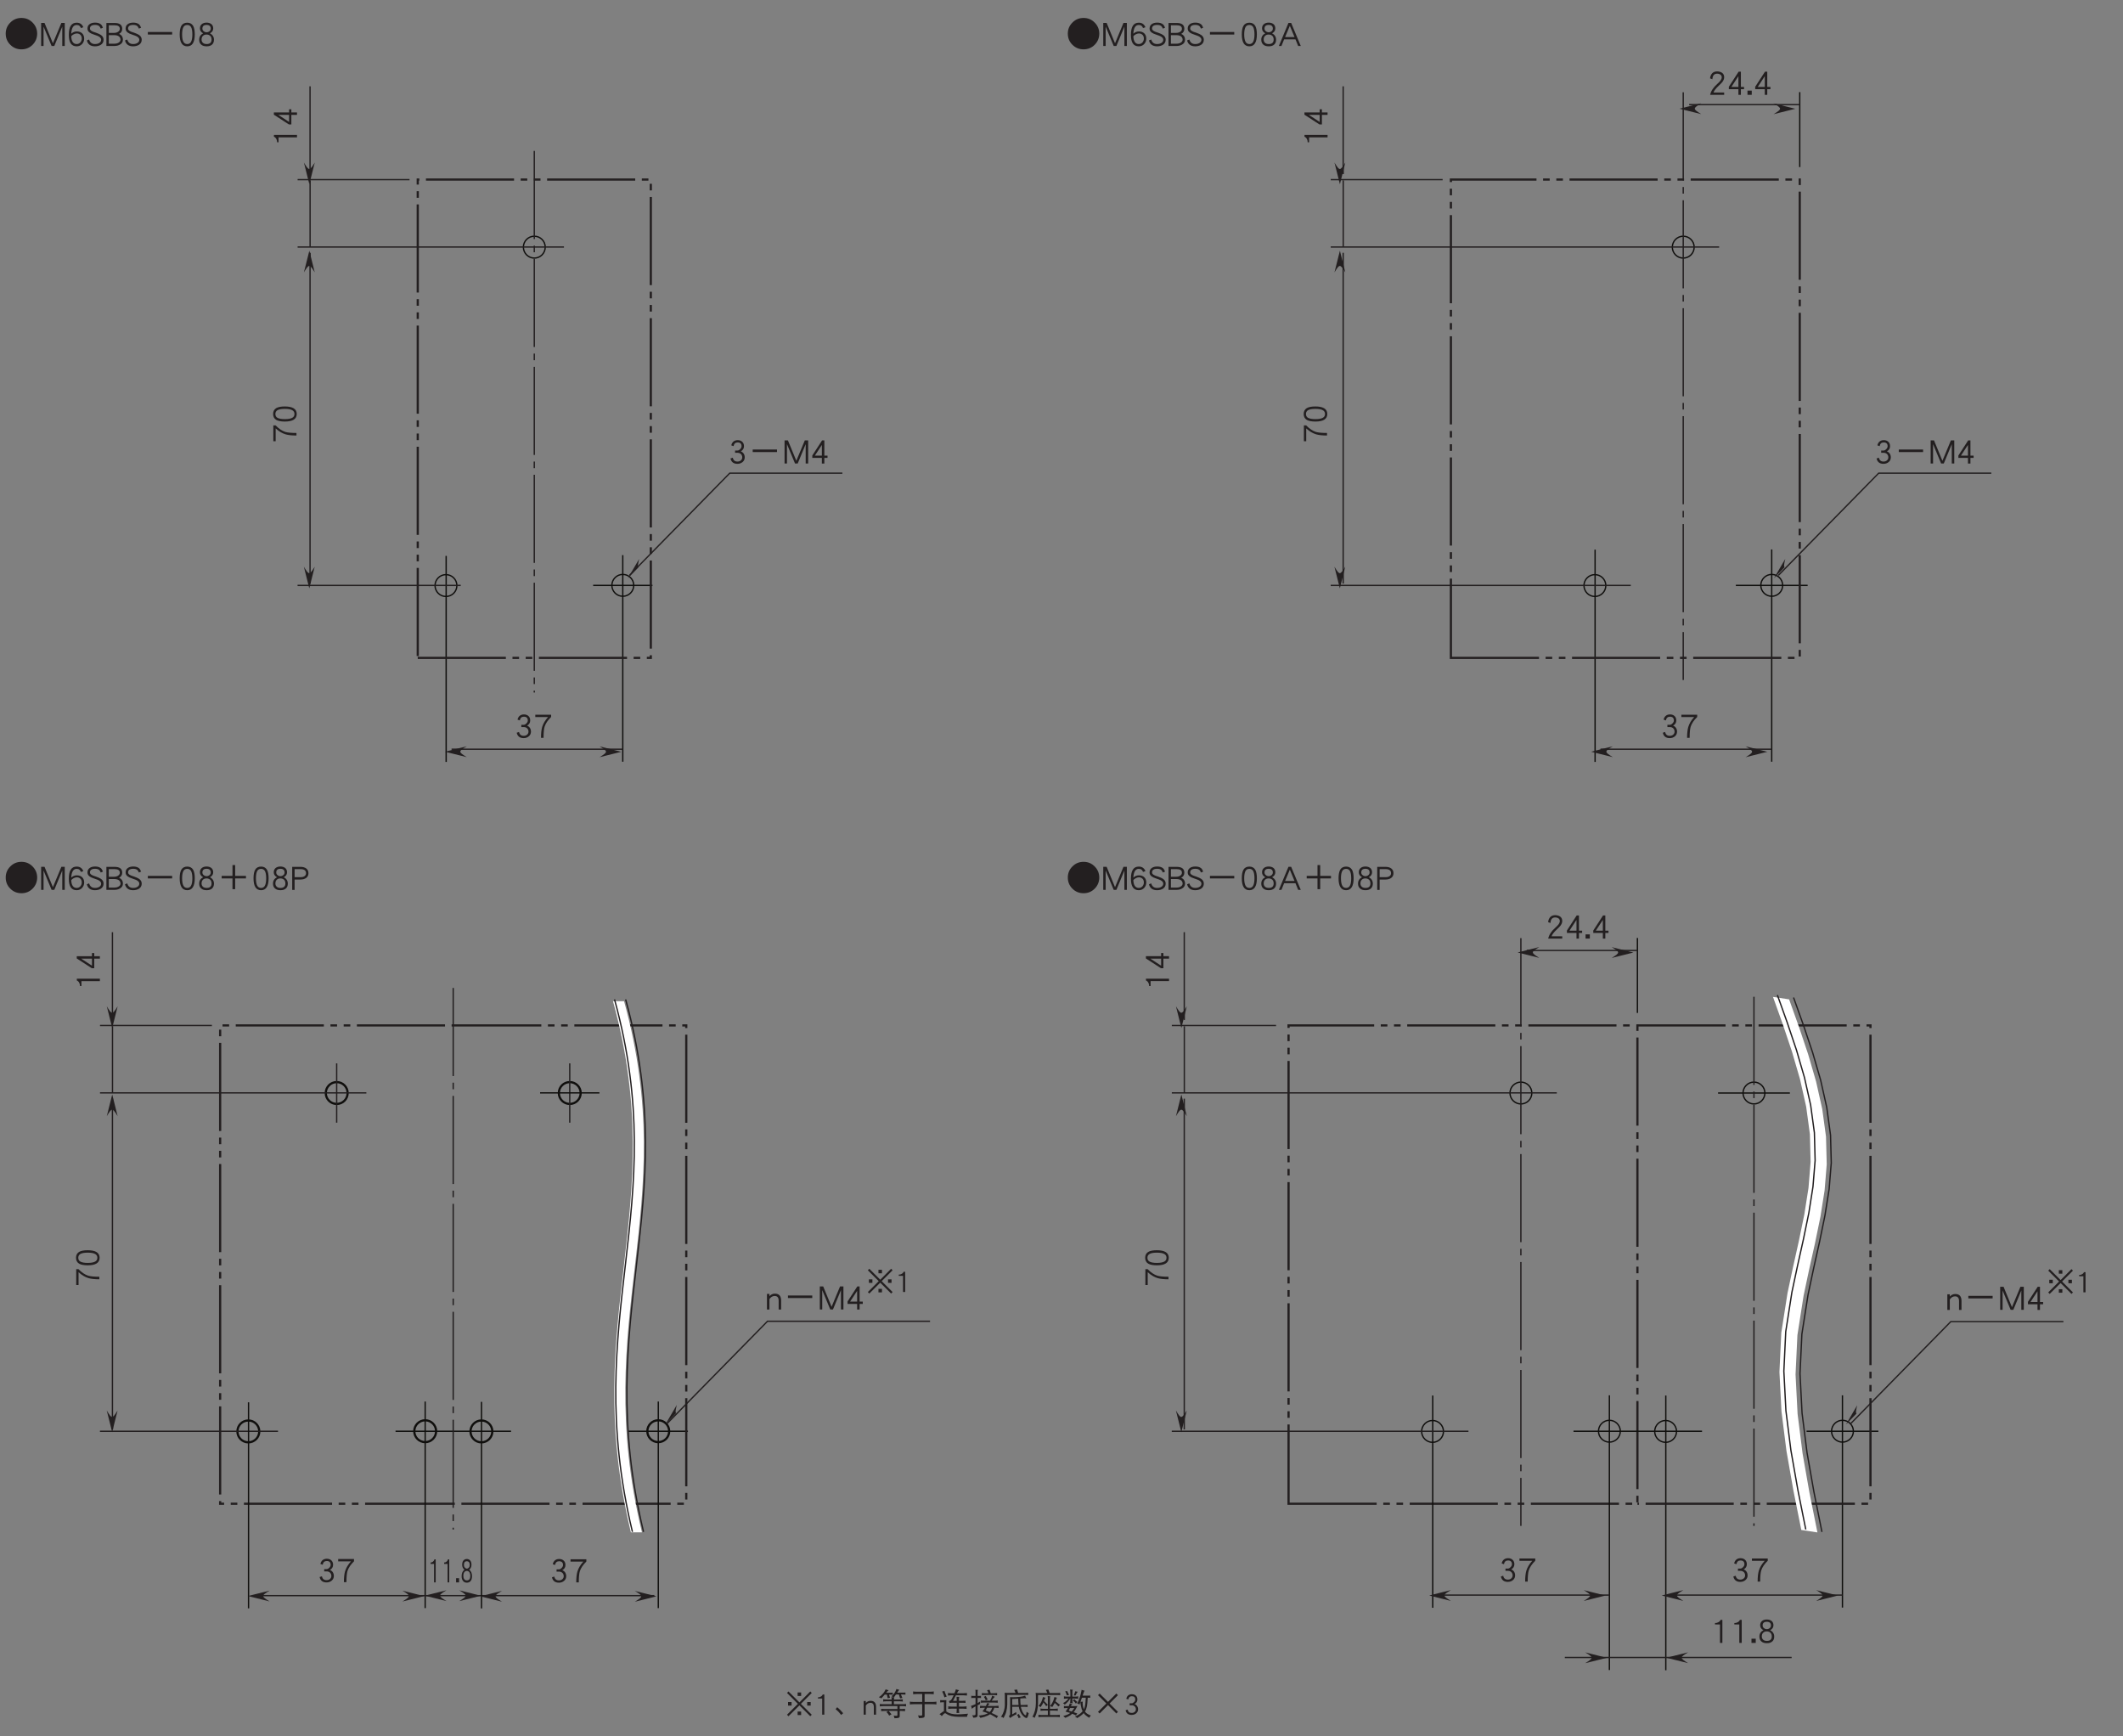 <?xml version="1.0" encoding="UTF-8"?>
<svg xmlns="http://www.w3.org/2000/svg" xmlns:xlink="http://www.w3.org/1999/xlink" width="481.89pt" height="394.02pt" viewBox="0 0 481.89 394.02" version="1.2">
<rect x="0" y="0" width="481.89" height="394.02" fill="#808080" stroke="none"/>
<defs>
<g>
<symbol overflow="visible" id="glyph0-0">
<path style="stroke:none;" d=""/>
</symbol>
<symbol overflow="visible" id="glyph0-1">
<path style="stroke:none;" d="M -4.797 -4 L -5.312 -4 L -5.312 -0.406 L -4.781 -0.406 L -4.781 -3.312 C -4.047 -2.641 -3.297 -2.203 -2.531 -1.969 C -1.938 -1.797 -1.125 -1.703 -0.062 -1.703 L -0.062 -2.281 C -1.219 -2.281 -2.062 -2.359 -2.594 -2.516 C -3.312 -2.75 -4.047 -3.234 -4.797 -4 Z M -4.797 -4 "/>
</symbol>
<symbol overflow="visible" id="glyph0-2">
<path style="stroke:none;" d="M -2.703 -3.906 C -3.562 -3.906 -4.219 -3.781 -4.656 -3.531 C -5.125 -3.234 -5.359 -2.797 -5.359 -2.203 C -5.359 -1.594 -5.125 -1.141 -4.656 -0.859 C -4.219 -0.609 -3.562 -0.484 -2.703 -0.484 C -0.906 -0.484 0 -1.047 0 -2.203 C 0 -3.328 -0.906 -3.906 -2.703 -3.906 Z M -2.703 -3.359 C -1.922 -3.359 -1.344 -3.25 -1 -3.047 C -0.672 -2.859 -0.516 -2.578 -0.516 -2.203 C -0.516 -1.812 -0.672 -1.531 -1 -1.344 C -1.344 -1.141 -1.922 -1.031 -2.703 -1.031 C -3.484 -1.031 -4.047 -1.141 -4.391 -1.344 C -4.688 -1.516 -4.844 -1.797 -4.844 -2.203 C -4.844 -2.578 -4.688 -2.859 -4.391 -3.047 C -4.047 -3.25 -3.484 -3.359 -2.703 -3.359 Z M -2.703 -3.359 "/>
</symbol>
<symbol overflow="visible" id="glyph0-3">
<path style="stroke:none;" d="M -0.062 -2.484 L -5.297 -2.484 L -5.297 -2.078 C -5.062 -1.984 -4.875 -1.812 -4.75 -1.562 C -4.625 -1.328 -4.578 -1.109 -4.578 -0.875 L -4.578 -0.812 L -4.25 -0.812 L -4.25 -1.938 L -0.062 -1.938 Z M -0.062 -2.484 "/>
</symbol>
<symbol overflow="visible" id="glyph0-4">
<path style="stroke:none;" d="M -1.344 -3.922 L -1.859 -3.922 L -1.859 -3.203 L -5.312 -3.203 L -5.312 -2.688 L -1.891 -0.469 L -1.344 -0.469 L -1.344 -2.641 L -0.062 -2.641 L -0.062 -3.203 L -1.344 -3.203 Z M -1.859 -2.641 L -1.859 -1.047 L -4.297 -2.641 Z M -1.859 -2.641 "/>
</symbol>
<symbol overflow="visible" id="glyph1-0">
<path style="stroke:none;" d=""/>
</symbol>
<symbol overflow="visible" id="glyph1-1">
<path style="stroke:none;" d="M 3.812 -1.469 C 3.812 -1.781 3.734 -2.062 3.578 -2.312 C 3.406 -2.562 3.188 -2.734 2.922 -2.828 C 3.391 -3.094 3.641 -3.484 3.641 -4 C 3.641 -4.422 3.516 -4.75 3.25 -5 C 3 -5.25 2.641 -5.375 2.203 -5.375 C 1.797 -5.375 1.469 -5.25 1.203 -5.016 C 0.984 -4.797 0.828 -4.516 0.766 -4.188 L 1.281 -4.016 C 1.375 -4.578 1.688 -4.859 2.203 -4.859 C 2.797 -4.859 3.094 -4.562 3.094 -4 C 3.094 -3.766 2.984 -3.547 2.781 -3.344 C 2.578 -3.125 2.375 -3.016 2.156 -3.016 L 1.625 -3.016 L 1.625 -2.5 L 2.25 -2.5 C 2.531 -2.5 2.766 -2.391 2.969 -2.203 C 3.156 -2 3.25 -1.75 3.25 -1.469 C 3.25 -1.203 3.156 -0.984 2.953 -0.797 C 2.75 -0.609 2.484 -0.516 2.156 -0.516 C 1.578 -0.516 1.219 -0.812 1.109 -1.391 L 0.578 -1.219 C 0.766 -0.406 1.281 0 2.156 0 C 2.625 0 3.016 -0.141 3.344 -0.422 C 3.656 -0.688 3.812 -1.047 3.812 -1.469 Z M 3.812 -1.469 "/>
</symbol>
<symbol overflow="visible" id="glyph1-2">
<path style="stroke:none;" d="M 4 -4.797 L 4 -5.312 L 0.406 -5.312 L 0.406 -4.781 L 3.312 -4.781 C 2.641 -4.047 2.203 -3.297 1.969 -2.531 C 1.797 -1.938 1.703 -1.125 1.703 -0.062 L 2.281 -0.062 C 2.281 -1.219 2.359 -2.062 2.516 -2.594 C 2.75 -3.312 3.234 -4.047 4 -4.797 Z M 4 -4.797 "/>
</symbol>
<symbol overflow="visible" id="glyph1-3">
<path style="stroke:none;" d="M 6.75 -2.672 L 6.75 -3.25 L 1.234 -3.25 L 1.234 -2.672 Z M 6.75 -2.672 "/>
</symbol>
<symbol overflow="visible" id="glyph1-4">
<path style="stroke:none;" d="M 5.844 -0.078 L 5.844 -5.312 L 5.078 -5.312 L 3.156 -0.688 L 1.25 -5.312 L 0.484 -5.312 L 0.484 -0.078 L 1.031 -0.078 L 1.031 -4.469 L 2.859 -0.078 L 3.469 -0.078 L 5.281 -4.469 L 5.281 -0.078 Z M 5.844 -0.078 "/>
</symbol>
<symbol overflow="visible" id="glyph1-5">
<path style="stroke:none;" d="M 3.922 -1.344 L 3.922 -1.859 L 3.203 -1.859 L 3.203 -5.312 L 2.688 -5.312 L 0.469 -1.891 L 0.469 -1.344 L 2.641 -1.344 L 2.641 -0.062 L 3.203 -0.062 L 3.203 -1.344 Z M 2.641 -1.859 L 1.047 -1.859 L 2.641 -4.297 Z M 2.641 -1.859 "/>
</symbol>
<symbol overflow="visible" id="glyph1-6">
<path style="stroke:none;" d="M 3.797 -4.047 C 3.797 -4.469 3.656 -4.797 3.359 -5.031 C 3.062 -5.25 2.672 -5.375 2.188 -5.375 C 1.719 -5.375 1.359 -5.234 1.078 -4.953 C 0.812 -4.656 0.641 -4.281 0.594 -3.797 L 1.125 -3.594 C 1.172 -4.438 1.531 -4.859 2.188 -4.859 C 2.531 -4.859 2.797 -4.766 3 -4.609 C 3.156 -4.469 3.25 -4.266 3.25 -4.047 C 3.25 -3.812 3.156 -3.578 3 -3.344 C 2.859 -3.141 2.594 -2.859 2.219 -2.516 C 1.766 -2.109 1.422 -1.734 1.203 -1.391 C 0.922 -0.984 0.719 -0.547 0.609 -0.062 L 3.797 -0.062 L 3.797 -0.578 L 1.375 -0.578 C 1.516 -1 1.906 -1.516 2.578 -2.141 C 2.984 -2.5 3.25 -2.812 3.438 -3.047 C 3.672 -3.375 3.797 -3.719 3.797 -4.047 Z M 3.797 -4.047 "/>
</symbol>
<symbol overflow="visible" id="glyph1-7">
<path style="stroke:none;" d="M 1.281 -0.062 L 1.281 -1.016 L 0.312 -1.016 L 0.312 -0.062 Z M 1.281 -0.062 "/>
</symbol>
<symbol overflow="visible" id="glyph1-8">
<path style="stroke:none;" d="M 2.484 -0.062 L 2.484 -5.297 L 2.078 -5.297 C 1.984 -5.062 1.812 -4.875 1.562 -4.75 C 1.328 -4.625 1.109 -4.578 0.875 -4.578 L 0.812 -4.578 L 0.812 -4.25 L 1.938 -4.25 L 1.938 -0.062 Z M 2.484 -0.062 "/>
</symbol>
<symbol overflow="visible" id="glyph1-9">
<path style="stroke:none;" d="M 3.875 -1.5 C 3.875 -2.141 3.562 -2.625 2.969 -2.953 C 3.453 -3.203 3.703 -3.578 3.703 -4.062 C 3.703 -4.484 3.562 -4.797 3.297 -5.031 C 3.016 -5.25 2.656 -5.375 2.203 -5.375 C 1.734 -5.375 1.359 -5.25 1.109 -5.031 C 0.828 -4.797 0.688 -4.484 0.688 -4.062 C 0.688 -3.578 0.938 -3.203 1.422 -2.953 C 0.812 -2.625 0.516 -2.141 0.516 -1.5 C 0.516 -1.031 0.656 -0.672 0.953 -0.406 C 1.25 -0.125 1.672 0 2.219 0 C 2.734 0 3.156 -0.125 3.453 -0.406 C 3.734 -0.656 3.875 -1.031 3.875 -1.5 Z M 3.141 -4.031 C 3.141 -3.781 3.047 -3.578 2.875 -3.438 C 2.688 -3.281 2.469 -3.188 2.203 -3.188 C 1.938 -3.188 1.703 -3.281 1.531 -3.438 C 1.344 -3.578 1.25 -3.781 1.25 -4.031 C 1.25 -4.578 1.562 -4.859 2.203 -4.859 C 2.812 -4.859 3.141 -4.578 3.141 -4.031 Z M 3.328 -1.531 C 3.328 -0.859 2.953 -0.516 2.219 -0.516 C 1.828 -0.516 1.531 -0.609 1.328 -0.828 C 1.156 -1 1.062 -1.234 1.062 -1.531 C 1.062 -1.906 1.172 -2.188 1.375 -2.375 C 1.578 -2.578 1.844 -2.672 2.188 -2.672 C 2.516 -2.672 2.797 -2.578 3.016 -2.375 C 3.219 -2.188 3.328 -1.906 3.328 -1.531 Z M 3.328 -1.531 "/>
</symbol>
<symbol overflow="visible" id="glyph1-10">
<path style="stroke:none;" d="M 3.531 -0.062 L 3.531 -2.078 C 3.531 -3.141 3.062 -3.672 2.109 -3.672 C 1.625 -3.672 1.219 -3.469 0.875 -3.094 L 0.875 -3.609 L 0.312 -3.609 L 0.312 -0.062 L 0.875 -0.062 L 0.875 -2.438 C 1.188 -2.891 1.578 -3.141 2.062 -3.141 C 2.672 -3.141 2.969 -2.781 2.969 -2.078 L 2.969 -0.062 Z M 3.531 -0.062 "/>
</symbol>
<symbol overflow="visible" id="glyph1-11">
<path style="stroke:none;" d="M 7.562 -2.875 C 7.562 -3.859 7.203 -4.703 6.516 -5.391 C 5.828 -6.094 4.984 -6.438 4 -6.438 C 3 -6.438 2.156 -6.094 1.469 -5.391 C 0.766 -4.703 0.422 -3.859 0.422 -2.875 C 0.422 -1.891 0.766 -1.031 1.469 -0.344 C 2.156 0.344 3 0.688 4 0.688 C 4.984 0.688 5.828 0.344 6.516 -0.344 C 7.203 -1.031 7.562 -1.891 7.562 -2.875 Z M 7.562 -2.875 "/>
</symbol>
<symbol overflow="visible" id="glyph1-12">
<path style="stroke:none;" d="M 3.938 -1.75 C 3.938 -2.234 3.797 -2.609 3.516 -2.906 C 3.219 -3.219 2.797 -3.375 2.266 -3.375 C 1.781 -3.375 1.375 -3.203 1 -2.859 C 1.078 -4.188 1.484 -4.844 2.234 -4.844 C 2.5 -4.844 2.719 -4.781 2.875 -4.641 C 3 -4.547 3.109 -4.375 3.203 -4.141 L 3.75 -4.328 C 3.469 -5.016 2.969 -5.359 2.234 -5.359 C 1.031 -5.359 0.453 -4.438 0.453 -2.594 C 0.453 -0.859 1.031 0 2.234 0 C 2.75 0 3.188 -0.188 3.516 -0.578 C 3.797 -0.906 3.938 -1.297 3.938 -1.75 Z M 3.391 -1.75 C 3.391 -1.422 3.281 -1.156 3.094 -0.906 C 2.859 -0.641 2.578 -0.516 2.234 -0.516 C 1.469 -0.516 1.047 -1.109 1 -2.281 C 1.125 -2.438 1.297 -2.594 1.547 -2.719 C 1.797 -2.844 2.031 -2.922 2.266 -2.922 C 2.625 -2.922 2.891 -2.797 3.109 -2.578 C 3.297 -2.375 3.391 -2.094 3.391 -1.75 Z M 3.391 -1.75 "/>
</symbol>
<symbol overflow="visible" id="glyph1-13">
<path style="stroke:none;" d="M 3.953 -1.5 C 3.953 -1.922 3.766 -2.281 3.375 -2.562 C 3.141 -2.734 2.75 -2.906 2.219 -3.094 C 1.797 -3.219 1.516 -3.328 1.375 -3.406 C 1.031 -3.578 0.859 -3.781 0.859 -4.016 C 0.859 -4.578 1.25 -4.859 2.031 -4.859 C 2.438 -4.859 2.75 -4.766 2.969 -4.578 C 3.094 -4.453 3.203 -4.266 3.312 -4.016 L 3.812 -4.219 C 3.688 -4.562 3.531 -4.828 3.328 -5 C 3.016 -5.25 2.594 -5.375 2.031 -5.375 C 1.531 -5.375 1.125 -5.266 0.828 -5.062 C 0.469 -4.828 0.297 -4.484 0.297 -4.016 C 0.297 -3.656 0.453 -3.359 0.781 -3.125 C 0.984 -2.969 1.328 -2.797 1.828 -2.641 C 2.344 -2.469 2.672 -2.344 2.812 -2.266 C 3.203 -2.047 3.406 -1.797 3.406 -1.5 C 3.406 -1.203 3.281 -0.969 3.031 -0.797 C 2.766 -0.609 2.422 -0.516 2 -0.516 C 1.297 -0.516 0.859 -0.859 0.672 -1.547 L 0.156 -1.344 C 0.375 -0.453 0.984 0 2 0 C 2.531 0 3 -0.125 3.359 -0.359 C 3.75 -0.625 3.953 -1 3.953 -1.5 Z M 3.953 -1.5 "/>
</symbol>
<symbol overflow="visible" id="glyph1-14">
<path style="stroke:none;" d="M 4.234 -1.5 C 4.234 -2.125 3.938 -2.578 3.359 -2.812 C 3.844 -3.078 4.078 -3.453 4.078 -3.969 C 4.078 -4.859 3.5 -5.297 2.344 -5.297 L 0.484 -5.297 L 0.484 -0.078 L 2.297 -0.078 C 2.766 -0.078 3.188 -0.172 3.562 -0.391 C 4.016 -0.641 4.234 -1.016 4.234 -1.5 Z M 3.531 -3.969 C 3.531 -3.703 3.406 -3.469 3.156 -3.312 C 2.891 -3.125 2.578 -3.047 2.188 -3.047 L 1.031 -3.047 L 1.031 -4.781 L 2.344 -4.781 C 3.125 -4.781 3.531 -4.516 3.531 -3.969 Z M 3.688 -1.5 C 3.688 -1.234 3.547 -1.016 3.297 -0.859 C 3.016 -0.672 2.688 -0.594 2.297 -0.594 L 1.031 -0.594 L 1.031 -2.531 L 2.297 -2.531 C 2.672 -2.531 2.984 -2.453 3.234 -2.312 C 3.531 -2.125 3.688 -1.859 3.688 -1.5 Z M 3.688 -1.5 "/>
</symbol>
<symbol overflow="visible" id="glyph1-15">
<path style="stroke:none;" d="M 3.906 -2.703 C 3.906 -3.562 3.781 -4.219 3.531 -4.656 C 3.234 -5.125 2.797 -5.359 2.203 -5.359 C 1.594 -5.359 1.141 -5.125 0.859 -4.656 C 0.609 -4.219 0.484 -3.562 0.484 -2.703 C 0.484 -0.906 1.047 0 2.203 0 C 3.328 0 3.906 -0.906 3.906 -2.703 Z M 3.359 -2.703 C 3.359 -1.922 3.25 -1.344 3.047 -1 C 2.859 -0.672 2.578 -0.516 2.203 -0.516 C 1.812 -0.516 1.531 -0.672 1.344 -1 C 1.141 -1.344 1.031 -1.922 1.031 -2.703 C 1.031 -3.484 1.141 -4.047 1.344 -4.391 C 1.516 -4.688 1.797 -4.844 2.203 -4.844 C 2.578 -4.844 2.859 -4.688 3.047 -4.391 C 3.25 -4.047 3.359 -3.484 3.359 -2.703 Z M 3.359 -2.703 "/>
</symbol>
<symbol overflow="visible" id="glyph1-16">
<path style="stroke:none;" d="M 5.094 -0.078 L 2.906 -5.312 L 2.297 -5.312 L 0.125 -0.078 L 0.703 -0.078 L 1.312 -1.578 L 3.891 -1.578 L 4.5 -0.078 Z M 3.672 -2.094 L 1.531 -2.094 L 2.609 -4.656 Z M 3.672 -2.094 "/>
</symbol>
<symbol overflow="visible" id="glyph1-17">
<path style="stroke:none;" d="M 6.75 -2.672 L 6.75 -3.25 L 4.297 -3.25 L 4.297 -5.703 L 3.688 -5.703 L 3.688 -3.25 L 1.234 -3.25 L 1.234 -2.672 L 3.688 -2.672 L 3.688 -0.234 L 4.297 -0.234 L 4.297 -2.672 Z M 6.75 -2.672 "/>
</symbol>
<symbol overflow="visible" id="glyph1-18">
<path style="stroke:none;" d="M 4.172 -3.859 C 4.172 -4.312 4.016 -4.656 3.688 -4.922 C 3.359 -5.172 2.922 -5.297 2.375 -5.297 L 0.484 -5.297 L 0.484 -0.062 L 1.031 -0.062 L 1.031 -2.422 L 2.375 -2.422 C 2.906 -2.422 3.344 -2.547 3.672 -2.797 C 4.016 -3.062 4.172 -3.406 4.172 -3.859 Z M 3.625 -3.859 C 3.625 -3.578 3.516 -3.375 3.328 -3.219 C 3.109 -3.047 2.781 -2.953 2.375 -2.953 L 1.031 -2.953 L 1.031 -4.781 L 2.375 -4.781 C 3.203 -4.781 3.625 -4.469 3.625 -3.859 Z M 3.625 -3.859 "/>
</symbol>
<symbol overflow="visible" id="glyph2-0">
<path style="stroke:none;" d=""/>
</symbol>
<symbol overflow="visible" id="glyph2-1">
<path style="stroke:none;" d="M 3.891 -4.297 L 3.891 -5.094 L 3.094 -5.094 L 3.094 -4.297 Z M 6.062 -2.125 L 6.062 -2.922 L 5.266 -2.922 L 5.266 -2.125 Z M 6.297 -0.047 L 3.828 -2.516 L 6.297 -4.984 L 5.969 -5.328 L 3.5 -2.844 L 1.016 -5.328 L 0.688 -4.984 L 3.156 -2.516 L 0.688 -0.047 L 1.016 0.297 L 3.5 -2.172 L 5.969 0.297 Z M 1.719 -2.125 L 1.719 -2.922 L 0.922 -2.922 L 0.922 -2.125 Z M 3.891 0.031 L 3.891 -0.766 L 3.094 -0.766 L 3.094 0.031 Z M 3.891 0.031 "/>
</symbol>
<symbol overflow="visible" id="glyph2-2">
<path style="stroke:none;" d="M 2.172 -0.062 L 2.172 -4.641 L 1.812 -4.641 C 1.734 -4.422 1.578 -4.266 1.359 -4.156 C 1.172 -4.047 0.969 -4 0.766 -4 L 0.719 -4 L 0.719 -3.719 L 1.688 -3.719 L 1.688 -0.062 Z M 2.172 -0.062 "/>
</symbol>
<symbol overflow="visible" id="glyph2-3">
<path style="stroke:none;" d="M 2.609 -0.391 C 2.203 -0.891 1.766 -1.328 1.266 -1.75 L 0.891 -1.328 C 1.359 -0.938 1.781 -0.5 2.156 0 Z M 2.609 -0.391 "/>
</symbol>
<symbol overflow="visible" id="glyph2-4">
<path style="stroke:none;" d="M 3.094 -0.062 L 3.094 -1.828 C 3.094 -2.75 2.672 -3.203 1.844 -3.203 C 1.422 -3.203 1.062 -3.031 0.766 -2.703 L 0.766 -3.156 L 0.281 -3.156 L 0.281 -0.062 L 0.766 -0.062 L 0.766 -2.125 C 1.031 -2.531 1.375 -2.75 1.812 -2.75 C 2.328 -2.75 2.594 -2.438 2.594 -1.828 L 2.594 -0.062 Z M 3.094 -0.062 "/>
</symbol>
<symbol overflow="visible" id="glyph2-5">
<path style="stroke:none;" d="M 1.906 -5.812 C 1.688 -5.359 1.5 -5.047 1.328 -4.875 C 1.016 -4.5 0.688 -4.219 0.344 -4.016 C 0.562 -3.969 0.75 -3.891 0.922 -3.75 C 1.188 -4.031 1.453 -4.328 1.688 -4.609 L 2.188 -4.609 C 2.25 -4.391 2.312 -4.109 2.375 -3.766 C 2.516 -3.828 2.703 -3.859 2.891 -3.891 L 2.672 -4.609 L 2.891 -4.609 C 3.156 -4.609 3.359 -4.609 3.516 -4.594 C 3.5 -4.656 3.5 -4.75 3.5 -4.844 C 3.5 -4.906 3.5 -4.969 3.516 -5.062 C 3.297 -5.031 3.094 -5.031 2.891 -5.031 L 2.016 -5.031 C 2.031 -5.047 2.047 -5.078 2.078 -5.094 C 2.281 -5.344 2.453 -5.531 2.594 -5.625 C 2.328 -5.656 2.109 -5.719 1.906 -5.812 Z M 4.359 -5.906 C 4.203 -5.469 4.062 -5.188 3.938 -5.016 C 3.703 -4.672 3.453 -4.391 3.219 -4.219 C 3.406 -4.172 3.594 -4.078 3.75 -3.969 C 3.547 -3.984 3.359 -4.016 3.219 -4.078 C 3.25 -3.875 3.266 -3.688 3.266 -3.5 L 2.047 -3.5 C 1.797 -3.5 1.578 -3.516 1.328 -3.562 C 1.344 -3.453 1.359 -3.359 1.359 -3.281 C 1.359 -3.203 1.344 -3.109 1.328 -3.031 C 1.578 -3.078 1.797 -3.094 2.047 -3.094 L 3.266 -3.094 L 3.266 -2.438 L 1.328 -2.438 C 1.078 -2.438 0.828 -2.453 0.578 -2.5 C 0.594 -2.391 0.594 -2.312 0.594 -2.219 C 0.594 -2.125 0.594 -2.031 0.578 -1.938 C 0.828 -1.984 1.078 -2 1.328 -2 L 4.578 -2 L 4.578 -1.344 L 1.641 -1.344 C 1.375 -1.344 1.125 -1.359 0.875 -1.391 C 0.891 -1.312 0.891 -1.219 0.891 -1.125 C 0.891 -1.031 0.891 -0.938 0.875 -0.859 C 1.125 -0.891 1.375 -0.906 1.641 -0.906 L 2.516 -0.906 C 2.391 -0.812 2.25 -0.734 2.062 -0.656 C 2.203 -0.547 2.344 -0.391 2.469 -0.234 C 2.578 -0.078 2.656 0.047 2.703 0.156 C 2.922 0.016 3.109 -0.078 3.234 -0.125 C 3.188 -0.188 3.125 -0.266 3.062 -0.344 C 2.969 -0.453 2.859 -0.594 2.734 -0.734 C 2.672 -0.797 2.625 -0.859 2.578 -0.906 L 4.578 -0.906 L 4.578 0.047 C 4.562 0.156 4.5 0.203 4.359 0.203 C 4.203 0.203 3.984 0.188 3.703 0.156 C 3.828 0.328 3.891 0.531 3.891 0.75 C 4.375 0.75 4.688 0.719 4.844 0.656 C 5.016 0.578 5.094 0.469 5.094 0.328 L 5.094 -0.906 L 5.562 -0.906 C 5.812 -0.906 6.062 -0.891 6.328 -0.859 C 6.312 -0.938 6.297 -1.031 6.297 -1.125 C 6.297 -1.219 6.312 -1.312 6.328 -1.391 C 6.062 -1.359 5.812 -1.344 5.562 -1.344 L 5.094 -1.344 L 5.094 -2 L 5.781 -2 C 6.031 -2 6.281 -1.984 6.547 -1.938 C 6.531 -2.031 6.516 -2.125 6.516 -2.219 C 6.516 -2.312 6.531 -2.391 6.547 -2.5 C 6.281 -2.453 6.031 -2.438 5.781 -2.438 L 3.781 -2.438 L 3.781 -3.094 L 5.094 -3.094 C 5.344 -3.094 5.578 -3.078 5.812 -3.031 C 5.797 -3.109 5.781 -3.203 5.781 -3.281 C 5.781 -3.359 5.797 -3.453 5.812 -3.562 C 5.578 -3.516 5.344 -3.5 5.094 -3.5 L 3.781 -3.5 C 3.781 -3.688 3.812 -3.844 3.875 -3.969 C 3.828 -3.969 3.797 -3.969 3.766 -3.969 C 3.938 -4.203 4.094 -4.422 4.25 -4.641 L 4.906 -4.641 C 5 -4.391 5.094 -4.094 5.188 -3.75 C 5.344 -3.797 5.5 -3.828 5.703 -3.859 L 5.375 -4.641 L 5.781 -4.641 C 6.047 -4.641 6.25 -4.625 6.406 -4.609 C 6.391 -4.688 6.391 -4.766 6.391 -4.859 C 6.391 -4.938 6.391 -5 6.406 -5.078 C 6.188 -5.062 5.984 -5.062 5.781 -5.062 L 4.531 -5.062 C 4.562 -5.109 4.594 -5.156 4.625 -5.219 C 4.781 -5.453 4.922 -5.609 5.016 -5.719 C 4.766 -5.734 4.547 -5.797 4.359 -5.906 Z M 4.359 -5.906 "/>
</symbol>
<symbol overflow="visible" id="glyph2-6">
<path style="stroke:none;" d="M 1.141 -5.328 C 1.156 -5.219 1.172 -5.109 1.172 -5 C 1.172 -4.891 1.156 -4.797 1.141 -4.703 C 1.438 -4.734 1.734 -4.75 2.047 -4.75 L 3.219 -4.75 L 3.219 -2.953 L 1.312 -2.953 C 1 -2.953 0.703 -2.969 0.406 -3.016 C 0.422 -2.906 0.438 -2.781 0.438 -2.688 C 0.438 -2.578 0.422 -2.484 0.406 -2.375 C 0.703 -2.422 1 -2.438 1.312 -2.438 L 3.219 -2.438 L 3.219 0 C 3.203 0.094 3.141 0.156 3 0.156 C 2.812 0.156 2.562 0.125 2.234 0.109 C 2.375 0.281 2.438 0.484 2.453 0.719 C 2.969 0.719 3.312 0.688 3.484 0.625 C 3.672 0.547 3.766 0.453 3.766 0.297 L 3.766 -2.438 L 5.562 -2.438 C 5.859 -2.438 6.156 -2.422 6.453 -2.375 C 6.438 -2.484 6.438 -2.578 6.438 -2.688 C 6.438 -2.781 6.438 -2.906 6.453 -3.016 C 6.156 -2.969 5.859 -2.953 5.562 -2.953 L 3.766 -2.953 L 3.766 -4.75 L 4.953 -4.75 C 5.266 -4.75 5.562 -4.734 5.859 -4.703 C 5.844 -4.797 5.828 -4.891 5.828 -5 C 5.828 -5.109 5.844 -5.219 5.859 -5.328 C 5.562 -5.281 5.266 -5.266 4.953 -5.266 L 2.047 -5.266 C 1.734 -5.266 1.438 -5.281 1.141 -5.328 Z M 1.141 -5.328 "/>
</symbol>
<symbol overflow="visible" id="glyph2-7">
<path style="stroke:none;" d="M 1.281 -5.469 C 1.109 -5.391 0.938 -5.344 0.766 -5.328 C 1.016 -4.844 1.188 -4.391 1.281 -3.984 C 1.453 -4.078 1.625 -4.125 1.797 -4.156 C 1.578 -4.609 1.406 -5.062 1.281 -5.469 Z M 0.297 -3.359 C 0.312 -3.281 0.328 -3.203 0.328 -3.109 C 0.328 -3.031 0.312 -2.938 0.297 -2.844 C 0.484 -2.859 0.672 -2.875 0.875 -2.875 L 1.172 -2.875 L 1.172 -1.422 C 1.172 -1.234 1.156 -1.047 1.156 -0.844 C 1.062 -0.812 0.984 -0.766 0.891 -0.703 L 0.156 -0.172 C 0.359 -0.062 0.531 0.078 0.672 0.266 C 1.031 -0.172 1.281 -0.391 1.453 -0.391 C 1.5 -0.391 1.609 -0.328 1.75 -0.234 C 2.406 0.203 3.297 0.422 4.438 0.422 L 6.406 0.422 C 6.453 0.125 6.531 -0.094 6.656 -0.281 C 5.516 -0.172 4.703 -0.125 4.219 -0.125 C 3.203 -0.125 2.375 -0.328 1.75 -0.75 C 1.734 -0.75 1.719 -0.766 1.719 -0.781 C 1.703 -0.984 1.688 -1.203 1.688 -1.422 L 1.688 -2.594 C 1.688 -2.844 1.703 -3.109 1.719 -3.359 C 1.453 -3.344 1.188 -3.344 0.922 -3.344 L 0.875 -3.344 C 0.672 -3.344 0.484 -3.344 0.297 -3.359 Z M 2.062 -4.969 C 2.078 -4.875 2.094 -4.766 2.094 -4.672 C 2.094 -4.578 2.078 -4.484 2.062 -4.406 C 2.328 -4.438 2.594 -4.453 2.859 -4.453 L 3.375 -4.453 C 3.219 -4.109 3.047 -3.797 2.891 -3.531 C 2.781 -3.344 2.578 -3.219 2.297 -3.141 C 2.359 -3.016 2.406 -2.875 2.453 -2.703 C 2.703 -2.75 2.906 -2.766 3.109 -2.766 L 4.078 -2.766 L 4.078 -1.891 L 2.906 -1.891 C 2.641 -1.891 2.391 -1.906 2.125 -1.938 C 2.141 -1.844 2.156 -1.734 2.156 -1.641 C 2.156 -1.547 2.141 -1.453 2.125 -1.375 C 2.391 -1.406 2.641 -1.422 2.906 -1.422 L 4.078 -1.422 L 4.078 -1.375 C 4.078 -1.047 4.062 -0.734 4.031 -0.422 C 4.141 -0.438 4.234 -0.453 4.344 -0.453 C 4.438 -0.453 4.531 -0.438 4.641 -0.422 C 4.594 -0.734 4.578 -1.047 4.578 -1.375 L 4.578 -1.422 L 5.531 -1.422 C 5.797 -1.422 6.062 -1.406 6.328 -1.375 C 6.312 -1.453 6.297 -1.547 6.297 -1.641 C 6.297 -1.734 6.312 -1.844 6.328 -1.938 C 6.062 -1.906 5.797 -1.891 5.531 -1.891 L 4.578 -1.891 L 4.578 -2.766 L 5.406 -2.766 C 5.672 -2.766 5.891 -2.75 6.078 -2.734 C 6.062 -2.828 6.062 -2.906 6.062 -2.984 C 6.062 -3.062 6.062 -3.141 6.078 -3.234 C 5.859 -3.203 5.625 -3.203 5.406 -3.203 L 4.578 -3.203 L 4.578 -3.609 C 4.578 -3.812 4.609 -3.969 4.656 -4.094 C 4.422 -4.094 4.203 -4.109 4.031 -4.125 C 4.062 -3.844 4.078 -3.578 4.078 -3.312 L 4.078 -3.203 L 3.234 -3.203 C 3.484 -3.656 3.703 -4.078 3.891 -4.453 L 5.609 -4.453 C 5.875 -4.453 6.141 -4.438 6.406 -4.406 C 6.391 -4.484 6.391 -4.578 6.391 -4.672 C 6.391 -4.766 6.391 -4.875 6.406 -4.969 C 6.141 -4.938 5.875 -4.922 5.609 -4.922 L 4.125 -4.922 C 4.156 -4.969 4.188 -5.031 4.219 -5.094 C 4.344 -5.344 4.469 -5.516 4.609 -5.625 C 4.328 -5.672 4.078 -5.734 3.875 -5.812 C 3.875 -5.766 3.844 -5.672 3.797 -5.516 C 3.719 -5.297 3.641 -5.109 3.562 -4.922 L 2.859 -4.922 C 2.594 -4.922 2.328 -4.938 2.062 -4.969 Z M 2.062 -4.969 "/>
</symbol>
<symbol overflow="visible" id="glyph2-8">
<path style="stroke:none;" d="M 0.375 -4.344 C 0.391 -4.266 0.406 -4.188 0.406 -4.094 C 0.406 -4.016 0.391 -3.922 0.375 -3.828 C 0.484 -3.844 0.594 -3.859 0.703 -3.859 L 1.359 -3.859 L 1.359 -2.453 C 1.031 -2.297 0.688 -2.172 0.328 -2.047 C 0.438 -1.797 0.5 -1.578 0.516 -1.391 C 0.672 -1.547 0.953 -1.734 1.359 -1.953 L 1.359 -0.172 C 1.359 0 1.219 0.078 0.953 0.078 L 0.578 0.078 C 0.703 0.219 0.797 0.391 0.844 0.625 C 1.156 0.625 1.406 0.594 1.578 0.516 C 1.734 0.453 1.828 0.297 1.828 0.078 L 1.828 -2.188 C 1.984 -2.281 2.188 -2.375 2.391 -2.469 C 2.391 -2.562 2.406 -2.766 2.422 -3.062 C 2.234 -2.922 2.031 -2.797 1.828 -2.688 L 1.828 -3.859 L 2.297 -3.859 C 2.391 -3.859 2.5 -3.844 2.625 -3.828 C 2.594 -3.922 2.594 -4.016 2.594 -4.094 C 2.594 -4.188 2.594 -4.266 2.625 -4.344 C 2.5 -4.328 2.391 -4.312 2.297 -4.312 L 1.828 -4.312 L 1.828 -5.219 C 1.828 -5.391 1.844 -5.547 1.906 -5.688 C 1.703 -5.688 1.516 -5.688 1.328 -5.719 C 1.344 -5.562 1.359 -5.406 1.359 -5.266 L 1.359 -4.312 L 0.703 -4.312 C 0.594 -4.312 0.484 -4.328 0.375 -4.344 Z M 4.547 -5.719 C 4.344 -5.672 4.156 -5.641 3.984 -5.625 C 4.078 -5.438 4.188 -5.203 4.281 -4.922 L 3.5 -4.922 C 3.25 -4.922 3.016 -4.938 2.781 -4.969 C 2.797 -4.875 2.812 -4.797 2.812 -4.703 C 2.812 -4.609 2.797 -4.531 2.781 -4.453 C 3.016 -4.484 3.25 -4.516 3.5 -4.516 L 5.562 -4.516 C 5.797 -4.516 6.031 -4.484 6.266 -4.453 C 6.25 -4.531 6.25 -4.609 6.25 -4.703 C 6.25 -4.797 6.25 -4.875 6.266 -4.969 C 6.031 -4.938 5.797 -4.922 5.562 -4.922 L 4.812 -4.922 C 4.719 -5.203 4.625 -5.469 4.547 -5.719 Z M 3.688 -4.312 C 3.562 -4.234 3.422 -4.172 3.234 -4.125 C 3.406 -3.891 3.562 -3.609 3.703 -3.281 C 3.844 -3.391 3.984 -3.469 4.141 -3.5 C 3.953 -3.781 3.797 -4.047 3.688 -4.312 Z M 5.156 -4.375 C 5.047 -4.016 4.875 -3.625 4.656 -3.234 L 3.266 -3.234 C 3.031 -3.234 2.797 -3.234 2.562 -3.281 C 2.578 -3.188 2.594 -3.094 2.594 -3.016 C 2.594 -2.922 2.578 -2.844 2.562 -2.766 C 2.797 -2.797 3.031 -2.812 3.266 -2.812 L 5.703 -2.812 C 5.938 -2.812 6.172 -2.797 6.406 -2.766 C 6.391 -2.844 6.391 -2.922 6.391 -3.016 C 6.391 -3.094 6.391 -3.188 6.406 -3.281 C 6.172 -3.234 5.938 -3.234 5.703 -3.234 L 5.016 -3.234 C 5.281 -3.656 5.531 -3.953 5.75 -4.125 C 5.594 -4.156 5.391 -4.25 5.156 -4.375 Z M 4.016 -2.703 C 3.906 -2.438 3.812 -2.219 3.719 -2.031 L 3.078 -2.031 C 2.844 -2.031 2.609 -2.047 2.375 -2.078 C 2.375 -1.984 2.391 -1.891 2.391 -1.812 C 2.391 -1.719 2.375 -1.641 2.375 -1.562 C 2.609 -1.594 2.844 -1.625 3.078 -1.625 L 3.5 -1.625 C 3.406 -1.438 3.219 -1.156 2.938 -0.797 C 3.406 -0.656 3.812 -0.516 4.156 -0.375 C 4.031 -0.312 3.891 -0.234 3.75 -0.188 C 3.359 -0.016 2.797 0.078 2.062 0.156 C 2.234 0.312 2.375 0.484 2.453 0.672 C 3.094 0.547 3.625 0.375 4.078 0.172 C 4.297 0.062 4.484 -0.031 4.656 -0.156 C 4.75 -0.125 4.844 -0.062 4.922 -0.031 C 5.469 0.266 5.875 0.516 6.188 0.719 C 6.25 0.562 6.344 0.406 6.484 0.266 C 5.984 0 5.484 -0.234 5 -0.453 C 5.078 -0.531 5.172 -0.641 5.234 -0.766 C 5.406 -1.016 5.531 -1.297 5.609 -1.625 L 5.891 -1.625 C 6.125 -1.625 6.359 -1.594 6.594 -1.562 C 6.578 -1.641 6.578 -1.719 6.578 -1.812 C 6.578 -1.891 6.578 -1.984 6.594 -2.078 C 6.359 -2.047 6.125 -2.031 5.891 -2.031 L 4.156 -2.031 C 4.156 -2.031 4.156 -2.031 4.156 -2.047 C 4.234 -2.234 4.375 -2.422 4.547 -2.562 C 4.328 -2.609 4.156 -2.656 4.016 -2.703 Z M 5.141 -1.625 C 5.031 -1.297 4.906 -1.047 4.75 -0.859 C 4.703 -0.797 4.625 -0.719 4.547 -0.656 C 4.266 -0.781 3.969 -0.906 3.688 -1.016 C 3.781 -1.234 3.875 -1.422 3.969 -1.625 Z M 5.141 -1.625 "/>
</symbol>
<symbol overflow="visible" id="glyph2-9">
<path style="stroke:none;" d="M 3.812 -5.766 C 3.594 -5.734 3.375 -5.703 3.156 -5.688 C 3.266 -5.484 3.359 -5.266 3.469 -5 L 1.609 -5 C 1.391 -5 1.188 -5.016 0.984 -5.031 C 1.016 -4.812 1.031 -4.594 1.031 -4.375 L 1.031 -2.375 C 1.031 -1.875 0.953 -1.359 0.797 -0.844 C 0.656 -0.406 0.453 0.016 0.156 0.422 C 0.391 0.453 0.578 0.547 0.734 0.703 C 1.047 0.109 1.266 -0.375 1.359 -0.781 C 1.484 -1.281 1.562 -1.812 1.578 -2.375 L 1.578 -4.547 L 5.781 -4.547 C 5.969 -4.547 6.156 -4.531 6.359 -4.516 C 6.328 -4.594 6.328 -4.688 6.328 -4.781 C 6.328 -4.859 6.328 -4.938 6.359 -5.031 C 6.156 -5.016 5.969 -5 5.781 -5 L 4.047 -5 C 3.969 -5.266 3.891 -5.531 3.812 -5.766 Z M 5.484 -3.797 C 5.594 -3.797 5.75 -3.781 5.938 -3.766 C 5.812 -3.906 5.719 -4.109 5.641 -4.375 C 5.234 -4.234 4.828 -4.141 4.438 -4.109 C 3.953 -4.047 3.375 -4.016 2.719 -4.016 C 2.547 -4.016 2.375 -4.016 2.203 -4.047 C 2.219 -3.859 2.234 -3.688 2.234 -3.5 L 2.234 -0.219 C 2.234 -0.047 2.125 0.125 1.938 0.297 C 2.016 0.375 2.109 0.516 2.203 0.703 C 2.672 0.359 3.156 0.062 3.703 -0.172 C 3.641 -0.312 3.609 -0.484 3.594 -0.656 C 3.234 -0.438 2.922 -0.266 2.703 -0.125 L 2.703 -1.844 L 4.203 -1.844 C 4.219 -1.719 4.234 -1.594 4.266 -1.5 C 4.438 -0.828 4.719 -0.266 5.109 0.156 C 5.453 0.516 5.734 0.703 5.938 0.703 C 6.016 0.703 6.094 0.641 6.172 0.531 C 6.266 0.375 6.359 0.062 6.453 -0.422 C 6.281 -0.469 6.125 -0.578 5.969 -0.719 C 5.922 -0.297 5.875 -0.062 5.844 0 C 5.812 0.047 5.781 0.078 5.75 0.078 C 5.656 0.078 5.547 0 5.422 -0.141 C 5.156 -0.438 4.938 -0.859 4.781 -1.391 C 4.734 -1.516 4.688 -1.656 4.672 -1.844 L 5.531 -1.844 C 5.828 -1.844 6.047 -1.828 6.219 -1.812 C 6.188 -1.875 6.188 -1.953 6.188 -2.047 C 6.188 -2.125 6.188 -2.203 6.219 -2.297 C 5.969 -2.281 5.734 -2.266 5.531 -2.266 L 4.609 -2.266 C 4.562 -2.672 4.531 -3.156 4.531 -3.734 C 5 -3.781 5.312 -3.797 5.484 -3.797 Z M 4.141 -2.266 L 2.703 -2.266 L 2.703 -3.609 C 3.094 -3.625 3.562 -3.641 4.062 -3.688 C 4.078 -3.141 4.094 -2.656 4.141 -2.266 Z M 4.219 -0.219 C 4.078 -0.125 3.938 -0.062 3.781 -0.031 C 3.922 0.156 4.047 0.422 4.172 0.75 C 4.344 0.641 4.5 0.578 4.656 0.562 C 4.484 0.328 4.344 0.062 4.219 -0.219 Z M 4.219 -0.219 "/>
</symbol>
<symbol overflow="visible" id="glyph2-10">
<path style="stroke:none;" d="M 3.922 -5.766 C 3.734 -5.734 3.531 -5.703 3.359 -5.688 C 3.469 -5.484 3.578 -5.25 3.703 -4.969 L 1.609 -4.969 C 1.406 -4.969 1.219 -4.984 1.031 -5 C 1.062 -4.781 1.094 -4.562 1.094 -4.344 L 1.094 -2.656 C 1.094 -2.094 1.016 -1.531 0.875 -0.953 C 0.75 -0.484 0.562 -0.016 0.297 0.422 C 0.5 0.453 0.672 0.531 0.812 0.672 C 1.109 0.031 1.297 -0.484 1.391 -0.922 C 1.5 -1.453 1.562 -2.047 1.578 -2.656 L 1.578 -4.516 L 6.062 -4.516 C 6.25 -4.516 6.438 -4.5 6.625 -4.484 C 6.609 -4.562 6.594 -4.656 6.594 -4.75 C 6.594 -4.828 6.609 -4.922 6.625 -5 C 6.438 -4.984 6.25 -4.969 6.062 -4.969 L 4.219 -4.969 C 4.109 -5.25 4.016 -5.516 3.922 -5.766 Z M 2.719 -4.078 C 2.578 -3.562 2.438 -3.172 2.297 -2.891 C 2.109 -2.547 1.906 -2.266 1.688 -2.031 C 1.891 -1.969 2.047 -1.875 2.172 -1.781 C 2.344 -2.016 2.5 -2.266 2.656 -2.531 C 2.703 -2.625 2.75 -2.734 2.797 -2.844 C 3.125 -2.453 3.328 -2.156 3.438 -1.969 C 3.562 -2.109 3.688 -2.219 3.812 -2.297 C 3.484 -2.641 3.188 -2.922 2.938 -3.172 C 2.969 -3.25 3 -3.344 3.031 -3.438 C 3.141 -3.688 3.219 -3.844 3.266 -3.906 C 3.094 -3.938 2.906 -3.984 2.719 -4.078 Z M 5.312 -4.078 C 5.188 -3.562 5.047 -3.172 4.891 -2.891 C 4.719 -2.547 4.531 -2.266 4.312 -2.031 C 4.516 -1.969 4.672 -1.875 4.797 -1.781 C 4.969 -2.016 5.125 -2.266 5.266 -2.531 C 5.297 -2.594 5.344 -2.656 5.375 -2.719 C 5.797 -2.359 6.062 -2.094 6.188 -1.922 C 6.328 -2.062 6.453 -2.172 6.594 -2.266 C 6.188 -2.578 5.844 -2.844 5.531 -3.094 C 5.578 -3.188 5.609 -3.312 5.656 -3.438 C 5.75 -3.688 5.828 -3.844 5.891 -3.906 C 5.703 -3.938 5.516 -3.984 5.312 -4.078 Z M 3.766 -4.312 C 3.797 -4.141 3.812 -3.969 3.812 -3.797 L 3.812 -1.391 L 2.828 -1.391 C 2.594 -1.391 2.359 -1.406 2.125 -1.453 C 2.141 -1.359 2.156 -1.266 2.156 -1.188 C 2.156 -1.094 2.141 -1.016 2.125 -0.938 C 2.359 -0.969 2.594 -0.984 2.828 -0.984 L 3.812 -0.984 L 3.812 0.016 L 2.422 0.016 C 2.172 0.016 1.906 0 1.656 -0.031 C 1.672 0.062 1.688 0.141 1.688 0.234 C 1.688 0.328 1.672 0.422 1.656 0.516 C 1.906 0.469 2.172 0.453 2.422 0.453 L 5.781 0.453 C 6.031 0.453 6.281 0.469 6.547 0.516 C 6.531 0.422 6.516 0.328 6.516 0.234 C 6.516 0.141 6.531 0.062 6.547 -0.031 C 6.281 0 6.031 0.016 5.781 0.016 L 4.281 0.016 L 4.281 -0.984 L 5.375 -0.984 C 5.609 -0.984 5.844 -0.969 6.078 -0.938 C 6.062 -1.016 6.062 -1.094 6.062 -1.188 C 6.062 -1.266 6.062 -1.359 6.078 -1.453 C 5.844 -1.406 5.609 -1.391 5.375 -1.391 L 4.281 -1.391 L 4.281 -3.797 C 4.281 -3.984 4.312 -4.125 4.359 -4.234 C 4.125 -4.234 3.938 -4.266 3.766 -4.312 Z M 3.766 -4.312 "/>
</symbol>
<symbol overflow="visible" id="glyph2-11">
<path style="stroke:none;" d="M 1.188 -5.438 C 1.031 -5.391 0.891 -5.359 0.766 -5.359 C 0.906 -5.125 1.031 -4.812 1.141 -4.422 C 1.281 -4.484 1.453 -4.516 1.641 -4.547 Z M 3.078 -5.391 C 2.953 -5 2.828 -4.672 2.719 -4.422 L 3.109 -4.422 C 3.281 -4.828 3.453 -5.109 3.625 -5.266 C 3.406 -5.281 3.219 -5.312 3.078 -5.391 Z M 0.469 -4.219 C 0.469 -4.109 0.484 -4.016 0.484 -3.938 C 0.484 -3.844 0.469 -3.75 0.469 -3.672 C 0.719 -3.688 0.969 -3.719 1.219 -3.719 L 1.484 -3.719 C 1.359 -3.516 1.219 -3.359 1.047 -3.219 C 0.828 -3 0.562 -2.812 0.266 -2.688 C 0.453 -2.562 0.578 -2.453 0.656 -2.328 C 1.234 -2.781 1.641 -3.25 1.891 -3.719 L 1.938 -3.719 L 1.938 -3.562 C 1.938 -3.25 1.906 -2.953 1.875 -2.656 C 1.969 -2.672 2.062 -2.688 2.156 -2.688 C 2.25 -2.688 2.359 -2.672 2.453 -2.656 C 2.406 -2.953 2.391 -3.25 2.391 -3.562 L 2.391 -3.719 L 2.969 -3.719 C 3.219 -3.719 3.484 -3.688 3.734 -3.672 C 3.719 -3.75 3.703 -3.844 3.703 -3.938 C 3.703 -4.016 3.719 -4.109 3.734 -4.219 C 3.484 -4.172 3.219 -4.156 2.969 -4.156 L 2.391 -4.156 L 2.391 -5.266 C 2.391 -5.453 2.422 -5.609 2.484 -5.734 C 2.234 -5.734 2.047 -5.734 1.875 -5.766 C 1.906 -5.516 1.938 -5.25 1.938 -5 L 1.938 -4.156 L 1.219 -4.156 C 0.969 -4.156 0.719 -4.172 0.469 -4.219 Z M 2.812 -3.609 C 2.719 -3.469 2.625 -3.359 2.5 -3.281 C 2.625 -3.188 2.766 -3.078 2.906 -2.938 C 3.031 -2.797 3.125 -2.672 3.188 -2.562 C 3.297 -2.719 3.406 -2.844 3.547 -2.922 C 3.234 -3.172 2.984 -3.406 2.812 -3.609 Z M 1.797 -2.594 C 1.719 -2.375 1.641 -2.172 1.578 -2 L 1.031 -2 C 0.844 -2 0.656 -2 0.469 -2.031 C 0.469 -1.969 0.484 -1.906 0.484 -1.844 C 0.484 -1.734 0.469 -1.641 0.469 -1.531 C 0.656 -1.547 0.844 -1.562 1.031 -1.562 L 1.359 -1.562 C 1.25 -1.359 1.094 -1.094 0.844 -0.75 C 1.266 -0.641 1.609 -0.547 1.906 -0.453 C 1.875 -0.422 1.844 -0.406 1.828 -0.391 C 1.516 -0.141 1.016 0.062 0.328 0.266 C 0.484 0.375 0.641 0.516 0.797 0.656 C 1.125 0.531 1.516 0.344 1.969 0.062 C 2.109 -0.047 2.234 -0.156 2.359 -0.266 C 2.719 -0.125 3 0.016 3.219 0.125 C 3.281 -0.031 3.375 -0.188 3.516 -0.328 C 3.234 -0.438 2.953 -0.531 2.688 -0.625 C 2.688 -0.625 2.688 -0.625 2.688 -0.641 C 2.922 -0.891 3.203 -1.359 3.547 -2.031 C 3.344 -2 3.156 -2 2.969 -2 L 2.047 -2 C 2.125 -2.156 2.234 -2.297 2.391 -2.438 C 2.156 -2.484 1.953 -2.531 1.797 -2.594 Z M 2.234 -0.766 C 2.016 -0.844 1.797 -0.906 1.578 -0.969 C 1.688 -1.188 1.781 -1.391 1.859 -1.562 L 2.828 -1.562 C 2.641 -1.25 2.438 -0.984 2.234 -0.766 Z M 4.5 -5.719 C 4.344 -4.922 4.219 -4.391 4.109 -4.094 C 3.891 -3.438 3.688 -2.938 3.469 -2.594 C 3.672 -2.562 3.844 -2.469 4.016 -2.359 C 4.078 -2.547 4.156 -2.75 4.219 -2.953 C 4.219 -2.953 4.234 -2.969 4.234 -2.984 C 4.344 -3.297 4.469 -3.609 4.562 -3.906 L 5.438 -3.906 C 5.391 -2.906 5.312 -2.188 5.188 -1.766 C 5.141 -1.594 5.078 -1.422 5 -1.266 C 4.984 -1.281 4.969 -1.312 4.969 -1.344 C 4.797 -1.844 4.719 -2.297 4.719 -2.656 C 4.719 -2.766 4.719 -2.875 4.75 -3.016 C 4.547 -2.984 4.391 -2.984 4.234 -2.984 C 4.234 -2.984 4.234 -2.984 4.219 -2.984 C 4.219 -2.969 4.219 -2.969 4.219 -2.953 C 4.234 -2.438 4.344 -1.875 4.516 -1.281 C 4.578 -1.125 4.641 -0.984 4.719 -0.844 C 4.625 -0.734 4.547 -0.641 4.438 -0.547 C 4.156 -0.25 3.656 0.062 2.969 0.375 C 3.188 0.438 3.359 0.562 3.469 0.719 C 4.094 0.359 4.609 -0.016 4.969 -0.422 C 5.062 -0.281 5.156 -0.156 5.281 -0.031 C 5.656 0.297 5.984 0.531 6.25 0.656 C 6.281 0.484 6.406 0.312 6.594 0.125 C 6.172 -0.016 5.812 -0.203 5.516 -0.469 C 5.422 -0.547 5.328 -0.656 5.25 -0.781 C 5.453 -1.062 5.594 -1.469 5.703 -1.969 C 5.766 -2.281 5.828 -2.922 5.875 -3.906 C 6.125 -3.906 6.312 -3.891 6.453 -3.891 C 6.438 -3.953 6.438 -4.047 6.438 -4.156 C 6.438 -4.219 6.438 -4.312 6.453 -4.406 C 6.203 -4.375 5.969 -4.375 5.75 -4.375 L 4.719 -4.375 C 4.75 -4.453 4.766 -4.547 4.797 -4.625 C 4.938 -5.047 5.062 -5.344 5.156 -5.516 C 4.906 -5.547 4.688 -5.609 4.5 -5.719 Z M 4.5 -5.719 "/>
</symbol>
<symbol overflow="visible" id="glyph2-12">
<path style="stroke:none;" d="M 5.75 -0.703 L 3.859 -2.594 L 5.75 -4.484 L 5.391 -4.859 L 3.5 -2.969 L 1.594 -4.859 L 1.234 -4.484 L 3.125 -2.594 L 1.234 -0.703 L 1.594 -0.328 L 3.5 -2.234 L 5.391 -0.328 Z M 5.75 -0.703 "/>
</symbol>
<symbol overflow="visible" id="glyph2-13">
<path style="stroke:none;" d="M 3.344 -1.281 C 3.344 -1.562 3.266 -1.812 3.125 -2.031 C 2.984 -2.234 2.781 -2.391 2.547 -2.484 C 2.969 -2.703 3.188 -3.047 3.188 -3.5 C 3.188 -3.859 3.078 -4.156 2.844 -4.375 C 2.625 -4.594 2.312 -4.703 1.922 -4.703 C 1.578 -4.703 1.281 -4.594 1.047 -4.391 C 0.859 -4.203 0.719 -3.953 0.672 -3.656 L 1.125 -3.516 C 1.203 -4 1.484 -4.25 1.922 -4.25 C 2.438 -4.25 2.703 -4 2.703 -3.5 C 2.703 -3.297 2.609 -3.094 2.438 -2.922 C 2.25 -2.734 2.078 -2.641 1.891 -2.641 L 1.422 -2.641 L 1.422 -2.188 L 1.969 -2.188 C 2.219 -2.188 2.422 -2.094 2.594 -1.922 C 2.766 -1.75 2.844 -1.531 2.844 -1.281 C 2.844 -1.047 2.766 -0.859 2.578 -0.703 C 2.406 -0.531 2.172 -0.453 1.891 -0.453 C 1.375 -0.453 1.062 -0.703 0.969 -1.219 L 0.516 -1.062 C 0.656 -0.344 1.125 0 1.891 0 C 2.297 0 2.641 -0.125 2.922 -0.359 C 3.203 -0.609 3.344 -0.922 3.344 -1.281 Z M 3.344 -1.281 "/>
</symbol>
<symbol overflow="visible" id="glyph3-0">
<path style="stroke:none;" d=""/>
</symbol>
<symbol overflow="visible" id="glyph3-1">
<path style="stroke:none;" d="M 1.734 -0.062 L 1.734 -5.297 L 1.453 -5.297 C 1.391 -5.062 1.266 -4.875 1.094 -4.75 C 0.938 -4.625 0.781 -4.578 0.609 -4.578 L 0.578 -4.578 L 0.578 -4.25 L 1.359 -4.25 L 1.359 -0.062 Z M 1.734 -0.062 "/>
</symbol>
<symbol overflow="visible" id="glyph3-2">
<path style="stroke:none;" d="M 0.891 -0.062 L 0.891 -1.016 L 0.219 -1.016 L 0.219 -0.062 Z M 0.891 -0.062 "/>
</symbol>
<symbol overflow="visible" id="glyph3-3">
<path style="stroke:none;" d="M 2.719 -1.5 C 2.719 -2.141 2.5 -2.625 2.078 -2.953 C 2.422 -3.203 2.594 -3.578 2.594 -4.062 C 2.594 -4.484 2.5 -4.797 2.297 -5.031 C 2.109 -5.25 1.859 -5.375 1.531 -5.375 C 1.219 -5.375 0.953 -5.25 0.766 -5.031 C 0.578 -4.797 0.484 -4.484 0.484 -4.062 C 0.484 -3.578 0.656 -3.203 1 -2.953 C 0.578 -2.625 0.359 -2.141 0.359 -1.5 C 0.359 -1.031 0.453 -0.672 0.672 -0.406 C 0.875 -0.125 1.172 0 1.547 0 C 1.922 0 2.203 -0.125 2.422 -0.406 C 2.625 -0.656 2.719 -1.031 2.719 -1.5 Z M 2.203 -4.031 C 2.203 -3.781 2.141 -3.578 2.016 -3.438 C 1.891 -3.281 1.734 -3.188 1.547 -3.188 C 1.359 -3.188 1.203 -3.281 1.078 -3.438 C 0.938 -3.578 0.875 -3.781 0.875 -4.031 C 0.875 -4.578 1.094 -4.859 1.531 -4.859 C 1.969 -4.859 2.203 -4.578 2.203 -4.031 Z M 2.328 -1.531 C 2.328 -0.859 2.062 -0.516 1.547 -0.516 C 1.281 -0.516 1.062 -0.609 0.938 -0.828 C 0.812 -1 0.75 -1.234 0.75 -1.531 C 0.75 -1.906 0.812 -2.188 0.969 -2.375 C 1.109 -2.578 1.297 -2.672 1.531 -2.672 C 1.766 -2.672 1.969 -2.578 2.109 -2.375 C 2.25 -2.188 2.328 -1.906 2.328 -1.531 Z M 2.328 -1.531 "/>
</symbol>
</g>
</defs>
<g id="surface1">
<path style="fill:none;stroke-width:3;stroke-linecap:butt;stroke-linejoin:miter;stroke:rgb(6.581%,6.046%,5.36%);stroke-opacity:1;stroke-miterlimit:10;" d="M 3840.075 3369.526 C 3840.075 3355.82 3828.992 3344.699 3815.287 3344.699 C 3801.581 3344.699 3790.498 3355.82 3790.498 3369.526 C 3790.498 3383.193 3801.581 3394.314 3815.287 3394.314 C 3828.992 3394.314 3840.075 3383.193 3840.075 3369.526 Z M 3840.075 3369.526 " transform="matrix(0.1,0,0,-0.1,0.543,393.042)"/>
<path style="fill:none;stroke-width:3;stroke-linecap:butt;stroke-linejoin:miter;stroke:rgb(6.581%,6.046%,5.36%);stroke-opacity:1;stroke-miterlimit:10;" d="M 3639.538 2601.488 C 3639.538 2587.782 3628.417 2576.7 3614.711 2576.7 C 3601.044 2576.7 3589.962 2587.782 3589.962 2601.488 C 3589.962 2615.194 3601.044 2626.276 3614.711 2626.276 C 3628.417 2626.276 3639.538 2615.194 3639.538 2601.488 Z M 3639.538 2601.488 " transform="matrix(0.1,0,0,-0.1,0.543,393.042)"/>
<path style="fill:none;stroke-width:3;stroke-linecap:butt;stroke-linejoin:miter;stroke:rgb(6.581%,6.046%,5.36%);stroke-opacity:1;stroke-miterlimit:10;" d="M 4040.964 2601.958 C 4040.964 2588.252 4029.881 2577.17 4016.176 2577.17 C 4002.47 2577.17 3991.348 2588.252 3991.348 2601.958 C 3991.348 2615.625 4002.47 2626.746 4016.176 2626.746 C 4029.881 2626.746 4040.964 2615.625 4040.964 2601.958 Z M 4040.964 2601.958 " transform="matrix(0.1,0,0,-0.1,0.543,393.042)"/>
<path style="fill:none;stroke-width:3;stroke-linecap:butt;stroke-linejoin:miter;stroke:rgb(6.581%,6.046%,5.36%);stroke-opacity:1;stroke-miterlimit:10;" d="M 4097.667 2601.84 L 3934.684 2601.84 " transform="matrix(0.1,0,0,-0.1,0.543,393.042)"/>
<path style="fill:none;stroke-width:3;stroke-linecap:butt;stroke-linejoin:miter;stroke:rgb(6.581%,6.046%,5.36%);stroke-opacity:1;stroke-miterlimit:10;" d="M 4016.097 2683.449 L 4016.097 2201.668 " transform="matrix(0.1,0,0,-0.1,0.543,393.042)"/>
<path style="fill:none;stroke-width:3;stroke-linecap:butt;stroke-linejoin:miter;stroke:rgb(6.581%,6.046%,5.36%);stroke-opacity:1;stroke-miterlimit:10;" d="M 3615.181 2682.979 L 3615.181 2201.198 " transform="matrix(0.1,0,0,-0.1,0.543,393.042)"/>
<path style="fill:none;stroke-width:5;stroke-linecap:butt;stroke-linejoin:miter;stroke:rgb(13.73%,12.16%,12.549%);stroke-opacity:1;stroke-dasharray:200,15,15,15,15,15;stroke-miterlimit:4;" d="M 3287.884 2437.331 L 4079.732 2437.331 L 4079.732 3522.915 L 3287.884 3522.915 Z M 3287.884 2437.331 " transform="matrix(0.1,0,0,-0.1,0.543,393.042)"/>
<path style="fill:none;stroke-width:5;stroke-linecap:butt;stroke-linejoin:miter;stroke:rgb(13.73%,12.16%,12.549%);stroke-opacity:1;stroke-dasharray:200,15,15,15,15,15;stroke-miterlimit:4;" d="M 2919.392 517.607 L 3711.278 517.607 L 3711.278 1603.191 L 2919.392 1603.191 Z M 2919.392 517.607 " transform="matrix(0.1,0,0,-0.1,0.543,393.042)"/>
<path style="fill:none;stroke-width:3;stroke-linecap:butt;stroke-linejoin:miter;stroke:rgb(13.73%,12.16%,12.549%);stroke-opacity:1;stroke-miterlimit:4;" d="M 3269.166 3522.719 L 3015.137 3522.719 " transform="matrix(0.1,0,0,-0.1,0.543,393.042)"/>
<g style="fill:rgb(13.73%,12.16%,12.549%);fill-opacity:1;">
  <use xlink:href="#glyph0-1" x="301.276" y="100.544"/>
  <use xlink:href="#glyph0-2" x="301.276" y="96.155"/>
</g>
<path style="fill:none;stroke-width:3;stroke-linecap:butt;stroke-linejoin:miter;stroke:rgb(13.73%,12.16%,12.549%);stroke-opacity:1;stroke-miterlimit:4;" d="M 3696.202 2601.801 L 3015.059 2601.801 " transform="matrix(0.1,0,0,-0.1,0.543,393.042)"/>
<path style=" stroke:none;fill-rule:nonzero;fill:rgb(13.73%,12.16%,12.549%);fill-opacity:1;" d="M 302.906 61.816 L 304.137 56.898 L 305.367 61.816 C 304.137 59.848 304.082 59.898 302.906 61.816 "/>
<path style="fill:none;stroke-width:3;stroke-linecap:butt;stroke-linejoin:miter;stroke:rgb(13.73%,12.16%,12.549%);stroke-opacity:1;stroke-miterlimit:4;" d="M 3043.371 2606.031 L 3043.371 3356.682 " transform="matrix(0.1,0,0,-0.1,0.543,393.042)"/>
<path style=" stroke:none;fill-rule:nonzero;fill:rgb(13.73%,12.16%,12.549%);fill-opacity:1;" d="M 302.895 128.617 L 304.125 133.539 L 305.355 128.617 C 304.125 130.59 304.074 130.539 302.895 128.617 "/>
<path style="fill:none;stroke-width:3;stroke-linecap:butt;stroke-linejoin:miter;stroke:rgb(13.73%,12.16%,12.549%);stroke-opacity:1;stroke-miterlimit:4;" d="M 3043.371 3535.328 L 3043.371 3734.533 " transform="matrix(0.1,0,0,-0.1,0.543,393.042)"/>
<path style=" stroke:none;fill-rule:nonzero;fill:rgb(13.73%,12.16%,12.549%);fill-opacity:1;" d="M 302.906 36.891 L 304.137 41.809 L 305.367 36.891 C 304.137 38.863 304.082 38.805 302.906 36.891 "/>
<g style="fill:rgb(13.73%,12.16%,12.549%);fill-opacity:1;">
  <use xlink:href="#glyph0-3" x="301.399" y="33.107"/>
  <use xlink:href="#glyph0-4" x="301.399" y="28.718"/>
</g>
<path style="fill:none;stroke-width:3;stroke-linecap:butt;stroke-linejoin:miter;stroke:rgb(13.73%,12.16%,12.549%);stroke-opacity:1;stroke-miterlimit:4;" d="M 3043.489 3369.8 L 3043.489 3521.074 " transform="matrix(0.1,0,0,-0.1,0.543,393.042)"/>
<path style="fill:none;stroke-width:3;stroke-linecap:butt;stroke-linejoin:miter;stroke:rgb(13.73%,12.16%,12.549%);stroke-opacity:1;stroke-miterlimit:4;" d="M 3896.778 3369.8 L 3015.137 3369.8 " transform="matrix(0.1,0,0,-0.1,0.543,393.042)"/>
<g style="fill:rgb(13.73%,12.16%,12.549%);fill-opacity:1;">
  <use xlink:href="#glyph1-1" x="376.853" y="167.516"/>
  <use xlink:href="#glyph1-2" x="381.242" y="167.516"/>
</g>
<path style=" stroke:none;fill-rule:nonzero;fill:rgb(13.73%,12.16%,12.549%);fill-opacity:1;" d="M 366.086 169.375 L 361.168 170.609 L 366.086 171.836 C 364.113 170.609 364.168 170.555 366.086 169.375 "/>
<path style=" stroke:none;fill-rule:nonzero;fill:rgb(13.73%,12.16%,12.549%);fill-opacity:1;" d="M 396.234 169.391 L 401.156 170.621 L 396.234 171.852 C 398.207 170.621 398.156 170.566 396.234 169.391 "/>
<path style="fill:none;stroke-width:3;stroke-linecap:butt;stroke-linejoin:miter;stroke:rgb(13.73%,12.16%,12.549%);stroke-opacity:1;stroke-miterlimit:4;" d="M 3627.477 2230.02 L 4016.097 2230.02 " transform="matrix(0.1,0,0,-0.1,0.543,393.042)"/>
<g style="fill:rgb(13.73%,12.16%,12.549%);fill-opacity:1;">
  <use xlink:href="#glyph1-1" x="425.374" y="105.269"/>
  <use xlink:href="#glyph1-3" x="429.763" y="105.269"/>
  <use xlink:href="#glyph1-4" x="437.744" y="105.269"/>
  <use xlink:href="#glyph1-5" x="444.056" y="105.269"/>
</g>
<path style=" stroke:none;fill-rule:nonzero;fill:rgb(13.73%,12.16%,12.549%);fill-opacity:1;" d="M 405.07 128.738 C 404.852 128.516 404.977 127.949 405.227 126.852 L 402.664 131.23 L 405.07 128.738 "/>
<path style="fill:none;stroke-width:3;stroke-linecap:butt;stroke-linejoin:miter;stroke:rgb(13.73%,12.16%,12.549%);stroke-opacity:1;stroke-miterlimit:4;" d="M 4514.521 2856.535 L 4258.887 2856.535 L 4031.213 2624.631 " transform="matrix(0.1,0,0,-0.1,0.543,393.042)"/>
<path style="fill:none;stroke-width:3;stroke-linecap:butt;stroke-linejoin:miter;stroke:rgb(6.581%,6.046%,5.36%);stroke-opacity:1;stroke-miterlimit:10;" d="M 3471.582 1449.763 C 3471.582 1436.058 3460.5 1424.975 3446.794 1424.975 C 3433.088 1424.975 3422.006 1436.058 3422.006 1449.763 C 3422.006 1463.469 3433.088 1474.551 3446.794 1474.551 C 3460.5 1474.551 3471.582 1463.469 3471.582 1449.763 Z M 3471.582 1449.763 " transform="matrix(0.1,0,0,-0.1,0.543,393.042)"/>
<path style="fill:none;stroke-width:3;stroke-linecap:butt;stroke-linejoin:miter;stroke:rgb(6.581%,6.046%,5.36%);stroke-opacity:1;stroke-miterlimit:10;" d="M 3271.046 681.725 C 3271.046 668.058 3259.924 656.976 3246.258 656.976 C 3232.552 656.976 3221.47 668.058 3221.47 681.725 C 3221.47 695.431 3232.552 706.552 3246.258 706.552 C 3259.924 706.552 3271.046 695.431 3271.046 681.725 Z M 3271.046 681.725 " transform="matrix(0.1,0,0,-0.1,0.543,393.042)"/>
<path style="fill:none;stroke-width:3;stroke-linecap:butt;stroke-linejoin:miter;stroke:rgb(6.581%,6.046%,5.36%);stroke-opacity:1;stroke-miterlimit:10;" d="M 3672.471 682.195 C 3672.471 668.528 3661.389 657.446 3647.683 657.446 C 3634.016 657.446 3622.895 668.528 3622.895 682.195 C 3622.895 695.901 3634.016 707.022 3647.683 707.022 C 3661.389 707.022 3672.471 695.901 3672.471 682.195 Z M 3672.471 682.195 " transform="matrix(0.1,0,0,-0.1,0.543,393.042)"/>
<path style="fill:none;stroke-width:3;stroke-linecap:butt;stroke-linejoin:miter;stroke:rgb(6.581%,6.046%,5.36%);stroke-opacity:1;stroke-miterlimit:10;" d="M 3857.931 682.117 L 3566.192 682.117 " transform="matrix(0.1,0,0,-0.1,0.543,393.042)"/>
<path style="fill:none;stroke-width:3;stroke-linecap:butt;stroke-linejoin:miter;stroke:rgb(6.581%,6.046%,5.36%);stroke-opacity:1;stroke-miterlimit:10;" d="M 3647.644 763.686 L 3647.644 140.186 " transform="matrix(0.1,0,0,-0.1,0.543,393.042)"/>
<path style="fill:none;stroke-width:3;stroke-linecap:butt;stroke-linejoin:miter;stroke:rgb(6.581%,6.046%,5.36%);stroke-opacity:1;stroke-miterlimit:10;" d="M 3711.278 1801.613 L 3711.278 1631.503 " transform="matrix(0.1,0,0,-0.1,0.543,393.042)"/>
<path style="fill:none;stroke-width:3;stroke-linecap:butt;stroke-linejoin:miter;stroke:rgb(6.581%,6.046%,5.36%);stroke-opacity:1;stroke-miterlimit:10;" d="M 3246.688 763.216 L 3246.688 281.474 " transform="matrix(0.1,0,0,-0.1,0.543,393.042)"/>
<path style="fill:none;stroke-width:3;stroke-linecap:butt;stroke-linejoin:miter;stroke:rgb(13.73%,12.16%,12.549%);stroke-opacity:1;stroke-dasharray:200,15,15,15;stroke-miterlimit:4;" d="M 3446.755 1801.26 L 3446.755 467.326 " transform="matrix(0.1,0,0,-0.1,0.543,393.042)"/>
<g style="fill:rgb(13.73%,12.16%,12.549%);fill-opacity:1;">
  <use xlink:href="#glyph1-1" x="340.096" y="359.015"/>
  <use xlink:href="#glyph1-2" x="344.485" y="359.015"/>
</g>
<path style=" stroke:none;fill-rule:nonzero;fill:rgb(13.73%,12.16%,12.549%);fill-opacity:1;" d="M 329.332 360.875 L 324.41 362.105 L 329.332 363.336 C 327.359 362.105 327.414 362.051 329.332 360.875 "/>
<path style=" stroke:none;fill-rule:nonzero;fill:rgb(13.73%,12.16%,12.549%);fill-opacity:1;" d="M 359.48 360.887 L 364.402 362.117 L 359.48 363.348 C 361.453 362.117 361.398 362.062 359.48 360.887 "/>
<path style="fill:none;stroke-width:3;stroke-linecap:butt;stroke-linejoin:miter;stroke:rgb(13.73%,12.16%,12.549%);stroke-opacity:1;stroke-miterlimit:4;" d="M 3258.984 310.296 L 3647.644 310.296 " transform="matrix(0.1,0,0,-0.1,0.543,393.042)"/>
<g style="fill:rgb(13.73%,12.16%,12.549%);fill-opacity:1;">
  <use xlink:href="#glyph1-6" x="350.808" y="213.077"/>
  <use xlink:href="#glyph1-5" x="355.197" y="213.077"/>
  <use xlink:href="#glyph1-7" x="359.586" y="213.077"/>
  <use xlink:href="#glyph1-5" x="361.182" y="213.077"/>
</g>
<path style=" stroke:none;fill-rule:nonzero;fill:rgb(13.73%,12.16%,12.549%);fill-opacity:1;" d="M 349.398 214.938 L 344.48 216.168 L 349.398 217.398 C 347.43 216.168 347.48 216.113 349.398 214.938 "/>
<path style=" stroke:none;fill-rule:nonzero;fill:rgb(13.73%,12.16%,12.549%);fill-opacity:1;" d="M 365.828 214.953 L 370.75 216.184 L 365.828 217.414 C 367.797 216.184 367.746 216.129 365.828 214.953 "/>
<path style="fill:none;stroke-width:3;stroke-linecap:butt;stroke-linejoin:miter;stroke:rgb(13.73%,12.16%,12.549%);stroke-opacity:1;stroke-miterlimit:4;" d="M 3460.187 1773.261 L 3711.278 1773.261 " transform="matrix(0.1,0,0,-0.1,0.543,393.042)"/>
<path style="fill:none;stroke-width:3;stroke-linecap:butt;stroke-linejoin:miter;stroke:rgb(6.581%,6.046%,5.36%);stroke-opacity:1;stroke-miterlimit:10;" d="M 4079.732 3721.337 L 4079.732 3551.266 " transform="matrix(0.1,0,0,-0.1,0.543,393.042)"/>
<path style="fill:none;stroke-width:3;stroke-linecap:butt;stroke-linejoin:miter;stroke:rgb(13.73%,12.16%,12.549%);stroke-opacity:1;stroke-dasharray:200,15,15,15;stroke-miterlimit:4;" d="M 3815.247 3720.984 L 3815.247 2387.089 " transform="matrix(0.1,0,0,-0.1,0.543,393.042)"/>
<g style="fill:rgb(13.73%,12.16%,12.549%);fill-opacity:1;">
  <use xlink:href="#glyph1-6" x="387.564" y="21.582"/>
  <use xlink:href="#glyph1-5" x="391.953" y="21.582"/>
  <use xlink:href="#glyph1-7" x="396.342" y="21.582"/>
  <use xlink:href="#glyph1-5" x="397.939" y="21.582"/>
</g>
<path style=" stroke:none;fill-rule:nonzero;fill:rgb(13.73%,12.16%,12.549%);fill-opacity:1;" d="M 386.156 23.441 L 381.234 24.672 L 386.156 25.902 C 384.184 24.672 384.238 24.617 386.156 23.441 "/>
<path style=" stroke:none;fill-rule:nonzero;fill:rgb(13.73%,12.16%,12.549%);fill-opacity:1;" d="M 402.582 23.457 L 407.504 24.688 L 402.582 25.918 C 404.555 24.688 404.504 24.633 402.582 23.457 "/>
<path style="fill:none;stroke-width:3;stroke-linecap:butt;stroke-linejoin:miter;stroke:rgb(13.73%,12.16%,12.549%);stroke-opacity:1;stroke-miterlimit:4;" d="M 3828.679 3692.985 L 4079.732 3692.985 " transform="matrix(0.1,0,0,-0.1,0.543,393.042)"/>
<path style="fill:none;stroke-width:3;stroke-linecap:butt;stroke-linejoin:miter;stroke:rgb(6.581%,6.046%,5.36%);stroke-opacity:1;stroke-miterlimit:10;" d="M 4000.629 1449.763 C 4000.629 1436.058 3989.508 1424.975 3975.802 1424.975 C 3962.135 1424.975 3951.014 1436.058 3951.014 1449.763 C 3951.014 1463.469 3962.135 1474.551 3975.802 1474.551 C 3989.508 1474.551 4000.629 1463.469 4000.629 1449.763 Z M 4000.629 1449.763 " transform="matrix(0.1,0,0,-0.1,0.543,393.042)"/>
<path style="fill:none;stroke-width:3;stroke-linecap:butt;stroke-linejoin:miter;stroke:rgb(6.581%,6.046%,5.36%);stroke-opacity:1;stroke-miterlimit:10;" d="M 3800.053 681.725 C 3800.053 668.058 3788.971 656.976 3775.265 656.976 C 3761.599 656.976 3750.477 668.058 3750.477 681.725 C 3750.477 695.431 3761.599 706.552 3775.265 706.552 C 3788.971 706.552 3800.053 695.431 3800.053 681.725 Z M 3800.053 681.725 " transform="matrix(0.1,0,0,-0.1,0.543,393.042)"/>
<path style="fill:none;stroke-width:3;stroke-linecap:butt;stroke-linejoin:miter;stroke:rgb(6.581%,6.046%,5.36%);stroke-opacity:1;stroke-miterlimit:10;" d="M 4201.518 682.195 C 4201.518 668.528 4190.397 657.446 4176.691 657.446 C 4162.985 657.446 4151.903 668.528 4151.903 682.195 C 4151.903 695.901 4162.985 707.022 4176.691 707.022 C 4190.397 707.022 4201.518 695.901 4201.518 682.195 Z M 4201.518 682.195 " transform="matrix(0.1,0,0,-0.1,0.543,393.042)"/>
<path style="fill:none;stroke-width:3;stroke-linecap:butt;stroke-linejoin:miter;stroke:rgb(6.581%,6.046%,5.36%);stroke-opacity:1;stroke-miterlimit:10;" d="M 4258.182 682.117 L 4095.2 682.117 " transform="matrix(0.1,0,0,-0.1,0.543,393.042)"/>
<path style="fill:none;stroke-width:3;stroke-linecap:butt;stroke-linejoin:miter;stroke:rgb(6.581%,6.046%,5.36%);stroke-opacity:1;stroke-miterlimit:10;" d="M 4057.293 1449.763 L 3894.311 1449.763 " transform="matrix(0.1,0,0,-0.1,0.543,393.042)"/>
<path style="fill:none;stroke-width:3;stroke-linecap:butt;stroke-linejoin:miter;stroke:rgb(6.581%,6.046%,5.36%);stroke-opacity:1;stroke-miterlimit:10;" d="M 4176.652 763.686 L 4176.652 281.944 " transform="matrix(0.1,0,0,-0.1,0.543,393.042)"/>
<path style="fill:none;stroke-width:3;stroke-linecap:butt;stroke-linejoin:miter;stroke:rgb(6.581%,6.046%,5.36%);stroke-opacity:1;stroke-miterlimit:10;" d="M 3775.696 763.216 L 3775.696 139.716 " transform="matrix(0.1,0,0,-0.1,0.543,393.042)"/>
<path style="fill:none;stroke-width:5;stroke-linecap:butt;stroke-linejoin:miter;stroke:rgb(13.73%,12.16%,12.549%);stroke-opacity:1;stroke-dasharray:200,15,15,15,15,15;stroke-miterlimit:4;" d="M 3711.278 1603.191 L 4240.286 1603.191 L 4240.286 517.607 L 3711.278 517.607 " transform="matrix(0.1,0,0,-0.1,0.543,393.042)"/>
<path style="fill:none;stroke-width:3;stroke-linecap:butt;stroke-linejoin:miter;stroke:rgb(13.73%,12.16%,12.549%);stroke-opacity:1;stroke-dasharray:200,15,15,15;stroke-miterlimit:4;" d="M 3975.763 1668.196 L 3975.763 467.326 " transform="matrix(0.1,0,0,-0.1,0.543,393.042)"/>
<g style="fill:rgb(13.73%,12.16%,12.549%);fill-opacity:1;">
  <use xlink:href="#glyph1-1" x="392.865" y="359.015"/>
  <use xlink:href="#glyph1-2" x="397.254" y="359.015"/>
</g>
<path style=" stroke:none;fill-rule:nonzero;fill:rgb(13.73%,12.16%,12.549%);fill-opacity:1;" d="M 382.102 360.875 L 377.18 362.105 L 382.102 363.336 C 380.129 362.105 380.184 362.051 382.102 360.875 "/>
<path style=" stroke:none;fill-rule:nonzero;fill:rgb(13.73%,12.16%,12.549%);fill-opacity:1;" d="M 412.25 360.887 L 417.172 362.117 L 412.25 363.348 C 414.223 362.117 414.168 362.062 412.25 360.887 "/>
<path style="fill:none;stroke-width:3;stroke-linecap:butt;stroke-linejoin:miter;stroke:rgb(13.73%,12.16%,12.549%);stroke-opacity:1;stroke-miterlimit:4;" d="M 3787.992 310.296 L 4176.652 310.296 " transform="matrix(0.1,0,0,-0.1,0.543,393.042)"/>
<g style="fill:rgb(13.73%,12.16%,12.549%);fill-opacity:1;">
  <use xlink:href="#glyph1-8" x="388.47" y="372.928"/>
  <use xlink:href="#glyph1-8" x="392.859" y="372.928"/>
  <use xlink:href="#glyph1-7" x="397.248" y="372.928"/>
  <use xlink:href="#glyph1-9" x="398.844" y="372.928"/>
</g>
<path style=" stroke:none;fill-rule:nonzero;fill:rgb(13.73%,12.16%,12.549%);fill-opacity:1;" d="M 383.176 375 L 378.254 376.23 L 383.176 377.461 C 381.203 376.23 381.258 376.176 383.176 375 "/>
<path style=" stroke:none;fill-rule:nonzero;fill:rgb(13.73%,12.16%,12.549%);fill-opacity:1;" d="M 359.816 375.012 L 364.738 376.246 L 359.816 377.473 C 361.789 376.246 361.738 376.188 359.816 375.012 "/>
<path style="fill:none;stroke-width:3;stroke-linecap:butt;stroke-linejoin:miter;stroke:rgb(13.73%,12.16%,12.549%);stroke-opacity:1;stroke-miterlimit:4;" d="M 3546.495 168.694 L 4061.366 168.694 " transform="matrix(0.1,0,0,-0.1,0.543,393.042)"/>
<g style="fill:rgb(13.73%,12.16%,12.549%);fill-opacity:1;">
  <use xlink:href="#glyph1-10" x="441.703" y="297.352"/>
  <use xlink:href="#glyph1-3" x="445.549" y="297.352"/>
  <use xlink:href="#glyph1-4" x="453.529" y="297.352"/>
  <use xlink:href="#glyph1-5" x="459.842" y="297.352"/>
</g>
<g style="fill:rgb(13.73%,12.16%,12.549%);fill-opacity:1;">
  <use xlink:href="#glyph2-1" x="464.231" y="293.362"/>
  <use xlink:href="#glyph2-2" x="471.213" y="293.362"/>
</g>
<path style=" stroke:none;fill-rule:nonzero;fill:rgb(13.73%,12.16%,12.549%);fill-opacity:1;" d="M 421.398 320.82 C 421.18 320.598 421.305 320.031 421.555 318.934 L 418.996 323.312 L 421.398 320.82 "/>
<path style="fill:none;stroke-width:3;stroke-linecap:butt;stroke-linejoin:miter;stroke:rgb(13.73%,12.16%,12.549%);stroke-opacity:1;stroke-miterlimit:4;" d="M 4678.209 930.937 L 4422.574 930.937 L 4194.939 699.034 " transform="matrix(0.1,0,0,-0.1,0.543,393.042)"/>
<g style="fill:rgb(13.73%,12.16%,12.549%);fill-opacity:1;">
  <use xlink:href="#glyph1-11" x="241.957" y="202.035"/>
  <use xlink:href="#glyph1-4" x="249.938" y="202.035"/>
  <use xlink:href="#glyph1-12" x="256.25" y="202.035"/>
  <use xlink:href="#glyph1-13" x="260.639" y="202.035"/>
  <use xlink:href="#glyph1-14" x="264.749" y="202.035"/>
  <use xlink:href="#glyph1-13" x="269.297" y="202.035"/>
</g>
<g style="fill:rgb(13.73%,12.16%,12.549%);fill-opacity:1;">
  <use xlink:href="#glyph1-3" x="273.407" y="202.035"/>
  <use xlink:href="#glyph1-15" x="281.387" y="202.035"/>
  <use xlink:href="#glyph1-9" x="285.776" y="202.035"/>
  <use xlink:href="#glyph1-16" x="290.165" y="202.035"/>
  <use xlink:href="#glyph1-17" x="295.368" y="202.035"/>
  <use xlink:href="#glyph1-15" x="303.348" y="202.035"/>
  <use xlink:href="#glyph1-9" x="307.737" y="202.035"/>
  <use xlink:href="#glyph1-18" x="312.126" y="202.035"/>
</g>
<g style="fill:rgb(13.73%,12.16%,12.549%);fill-opacity:1;">
  <use xlink:href="#glyph1-11" x="0.875" y="202.035"/>
  <use xlink:href="#glyph1-4" x="8.855" y="202.035"/>
  <use xlink:href="#glyph1-12" x="15.168" y="202.035"/>
  <use xlink:href="#glyph1-13" x="19.557" y="202.035"/>
  <use xlink:href="#glyph1-14" x="23.666" y="202.035"/>
  <use xlink:href="#glyph1-13" x="28.215" y="202.035"/>
</g>
<g style="fill:rgb(13.73%,12.16%,12.549%);fill-opacity:1;">
  <use xlink:href="#glyph1-3" x="32.324" y="202.035"/>
  <use xlink:href="#glyph1-15" x="40.304" y="202.035"/>
  <use xlink:href="#glyph1-9" x="44.693" y="202.035"/>
  <use xlink:href="#glyph1-17" x="49.083" y="202.035"/>
  <use xlink:href="#glyph1-15" x="57.063" y="202.035"/>
  <use xlink:href="#glyph1-9" x="61.452" y="202.035"/>
  <use xlink:href="#glyph1-18" x="65.841" y="202.035"/>
</g>
<g style="fill:rgb(13.73%,12.16%,12.549%);fill-opacity:1;">
  <use xlink:href="#glyph1-11" x="241.957" y="10.511"/>
  <use xlink:href="#glyph1-4" x="249.938" y="10.511"/>
  <use xlink:href="#glyph1-12" x="256.25" y="10.511"/>
  <use xlink:href="#glyph1-13" x="260.639" y="10.511"/>
  <use xlink:href="#glyph1-14" x="264.749" y="10.511"/>
  <use xlink:href="#glyph1-13" x="269.297" y="10.511"/>
</g>
<g style="fill:rgb(13.73%,12.16%,12.549%);fill-opacity:1;">
  <use xlink:href="#glyph1-3" x="273.407" y="10.511"/>
  <use xlink:href="#glyph1-15" x="281.387" y="10.511"/>
  <use xlink:href="#glyph1-9" x="285.776" y="10.511"/>
  <use xlink:href="#glyph1-16" x="290.165" y="10.511"/>
</g>
<g style="fill:rgb(13.73%,12.16%,12.549%);fill-opacity:1;">
  <use xlink:href="#glyph1-11" x="0.875" y="10.511"/>
  <use xlink:href="#glyph1-4" x="8.855" y="10.511"/>
  <use xlink:href="#glyph1-12" x="15.168" y="10.511"/>
  <use xlink:href="#glyph1-13" x="19.557" y="10.511"/>
  <use xlink:href="#glyph1-14" x="23.666" y="10.511"/>
  <use xlink:href="#glyph1-13" x="28.215" y="10.511"/>
</g>
<g style="fill:rgb(13.73%,12.16%,12.549%);fill-opacity:1;">
  <use xlink:href="#glyph1-3" x="32.324" y="10.511"/>
  <use xlink:href="#glyph1-15" x="40.304" y="10.511"/>
  <use xlink:href="#glyph1-9" x="44.693" y="10.511"/>
</g>
<path style=" stroke:none;fill-rule:nonzero;fill:rgb(100%,100%,100%);fill-opacity:1;" d="M 412.527 347.789 L 410.73 338.824 L 409.156 329.859 L 408.027 320.898 L 407.562 311.945 L 407.988 303.004 L 409.387 294.074 L 410.656 288.082 L 411.988 282.102 L 413.215 276.133 L 414.156 270.18 L 414.641 264.242 L 414.477 257.969 L 413.625 251.715 L 412.227 245.473 L 410.414 239.246 L 408.324 233.023 L 406.102 226.809 L 402.445 226.254 L 404.668 232.469 L 406.758 238.688 L 408.57 244.914 L 409.973 251.156 L 410.82 257.41 L 410.984 263.688 L 410.5 269.621 L 409.562 275.578 L 408.336 281.543 L 407.004 287.527 L 405.73 293.516 L 404.332 302.449 L 403.906 311.391 L 404.371 320.344 L 405.5 329.301 L 407.074 338.266 L 408.871 347.234 L 412.527 347.789 "/>
<path style="fill:none;stroke-width:3;stroke-linecap:butt;stroke-linejoin:miter;stroke:rgb(13.73%,12.16%,12.549%);stroke-opacity:1;stroke-miterlimit:10;" d="M 4029.02 1672.034 L 4051.302 1609.731 L 4072.252 1547.388 L 4090.422 1484.968 L 4104.481 1422.391 L 4112.978 1359.696 L 4114.623 1296.767 L 4109.767 1237.283 L 4100.369 1177.565 L 4088.073 1117.768 L 4074.719 1057.775 L 4061.953 997.743 L 4047.934 908.185 L 4043.666 818.549 L 4048.326 728.795 L 4059.643 639.002 L 4075.424 549.13 L 4093.438 459.22 " transform="matrix(0.1,0,0,-0.1,0.543,393.042)"/>
<path style="fill:none;stroke-width:3;stroke-linecap:butt;stroke-linejoin:miter;stroke:rgb(13.73%,12.16%,12.549%);stroke-opacity:1;stroke-miterlimit:10;" d="M 4065.673 1666.473 L 4087.955 1604.17 L 4108.906 1541.789 L 4127.076 1479.368 L 4141.095 1416.791 L 4149.632 1354.096 L 4151.276 1291.206 L 4146.421 1231.683 L 4136.983 1172.004 L 4124.687 1112.168 L 4111.334 1052.215 L 4098.607 992.144 L 4084.587 902.625 L 4080.319 812.988 L 4084.979 723.234 L 4096.296 633.402 L 4112.078 543.531 L 4130.091 453.659 " transform="matrix(0.1,0,0,-0.1,0.543,393.042)"/>
<path style="fill:none;stroke-width:3;stroke-linecap:butt;stroke-linejoin:miter;stroke:rgb(13.73%,12.16%,12.549%);stroke-opacity:1;stroke-miterlimit:4;" d="M 2891.04 1602.956 L 2654.438 1602.956 " transform="matrix(0.1,0,0,-0.1,0.543,393.042)"/>
<g style="fill:rgb(13.73%,12.16%,12.549%);fill-opacity:1;">
  <use xlink:href="#glyph0-1" x="265.294" y="292.043"/>
  <use xlink:href="#glyph0-2" x="265.294" y="287.654"/>
</g>
<path style="fill:none;stroke-width:3;stroke-linecap:butt;stroke-linejoin:miter;stroke:rgb(13.73%,12.16%,12.549%);stroke-opacity:1;stroke-miterlimit:4;" d="M 3327.749 682.077 L 2654.32 682.077 " transform="matrix(0.1,0,0,-0.1,0.543,393.042)"/>
<path style=" stroke:none;fill-rule:nonzero;fill:rgb(13.73%,12.16%,12.549%);fill-opacity:1;" d="M 266.926 253.316 L 268.156 248.395 L 269.387 253.316 C 268.156 251.344 268.102 251.398 266.926 253.316 "/>
<path style="fill:none;stroke-width:3;stroke-linecap:butt;stroke-linejoin:miter;stroke:rgb(13.73%,12.16%,12.549%);stroke-opacity:1;stroke-miterlimit:4;" d="M 2682.672 686.307 L 2682.672 1436.958 " transform="matrix(0.1,0,0,-0.1,0.543,393.042)"/>
<path style=" stroke:none;fill-rule:nonzero;fill:rgb(13.73%,12.16%,12.549%);fill-opacity:1;" d="M 266.914 320.117 L 268.145 325.039 L 269.375 320.117 C 268.145 322.09 268.09 322.035 266.914 320.117 "/>
<path style="fill:none;stroke-width:3;stroke-linecap:butt;stroke-linejoin:miter;stroke:rgb(13.73%,12.16%,12.549%);stroke-opacity:1;stroke-miterlimit:4;" d="M 2682.672 1615.565 L 2682.672 1814.81 " transform="matrix(0.1,0,0,-0.1,0.543,393.042)"/>
<path style=" stroke:none;fill-rule:nonzero;fill:rgb(13.73%,12.16%,12.549%);fill-opacity:1;" d="M 266.926 228.387 L 268.156 233.309 L 269.387 228.387 C 268.156 230.359 268.102 230.305 266.926 228.387 "/>
<g style="fill:rgb(13.73%,12.16%,12.549%);fill-opacity:1;">
  <use xlink:href="#glyph0-3" x="265.417" y="224.603"/>
  <use xlink:href="#glyph0-4" x="265.417" y="220.214"/>
</g>
<path style="fill:none;stroke-width:3;stroke-linecap:butt;stroke-linejoin:miter;stroke:rgb(13.73%,12.16%,12.549%);stroke-opacity:1;stroke-miterlimit:4;" d="M 2682.789 1450.077 L 2682.789 1601.311 " transform="matrix(0.1,0,0,-0.1,0.543,393.042)"/>
<path style="fill:none;stroke-width:3;stroke-linecap:butt;stroke-linejoin:miter;stroke:rgb(13.73%,12.16%,12.549%);stroke-opacity:1;stroke-miterlimit:4;" d="M 3528.285 1450.077 L 2654.438 1450.077 " transform="matrix(0.1,0,0,-0.1,0.543,393.042)"/>
<g style="fill:rgb(13.73%,12.16%,12.549%);fill-opacity:1;">
  <use xlink:href="#glyph2-1" x="177.955" y="389.211"/>
  <use xlink:href="#glyph2-2" x="184.937" y="389.211"/>
</g>
<g style="fill:rgb(13.73%,12.16%,12.549%);fill-opacity:1;">
  <use xlink:href="#glyph2-3" x="188.777" y="389.211"/>
  <use xlink:href="#glyph2-4" x="195.759" y="389.211"/>
  <use xlink:href="#glyph2-5" x="199.125" y="389.211"/>
  <use xlink:href="#glyph2-6" x="206.107" y="389.211"/>
  <use xlink:href="#glyph2-7" x="213.09" y="389.211"/>
  <use xlink:href="#glyph2-8" x="220.073" y="389.211"/>
  <use xlink:href="#glyph2-9" x="227.055" y="389.211"/>
  <use xlink:href="#glyph2-10" x="234.038" y="389.211"/>
  <use xlink:href="#glyph2-11" x="241.021" y="389.211"/>
  <use xlink:href="#glyph2-12" x="248.003" y="389.211"/>
  <use xlink:href="#glyph2-13" x="254.986" y="389.211"/>
</g>
<path style="fill:none;stroke-width:3;stroke-linecap:butt;stroke-linejoin:miter;stroke:rgb(6.581%,6.046%,5.36%);stroke-opacity:1;stroke-miterlimit:10;" d="M 1232.159 3369.526 C 1232.159 3355.82 1221.077 3344.699 1207.371 3344.699 C 1193.665 3344.699 1182.583 3355.82 1182.583 3369.526 C 1182.583 3383.193 1193.665 3394.314 1207.371 3394.314 C 1221.077 3394.314 1232.159 3383.193 1232.159 3369.526 Z M 1232.159 3369.526 " transform="matrix(0.1,0,0,-0.1,0.543,393.042)"/>
<path style="fill:none;stroke-width:3;stroke-linecap:butt;stroke-linejoin:miter;stroke:rgb(6.581%,6.046%,5.36%);stroke-opacity:1;stroke-miterlimit:10;" d="M 1031.622 2601.488 C 1031.622 2587.782 1020.501 2576.7 1006.795 2576.7 C 993.128 2576.7 982.046 2587.782 982.046 2601.488 C 982.046 2615.194 993.128 2626.276 1006.795 2626.276 C 1020.501 2626.276 1031.622 2615.194 1031.622 2601.488 Z M 1031.622 2601.488 " transform="matrix(0.1,0,0,-0.1,0.543,393.042)"/>
<path style="fill:none;stroke-width:3;stroke-linecap:butt;stroke-linejoin:miter;stroke:rgb(6.581%,6.046%,5.36%);stroke-opacity:1;stroke-miterlimit:10;" d="M 1433.048 2601.958 C 1433.048 2588.252 1421.966 2577.17 1408.26 2577.17 C 1394.554 2577.17 1383.433 2588.252 1383.433 2601.958 C 1383.433 2615.625 1394.554 2626.746 1408.26 2626.746 C 1421.966 2626.746 1433.048 2615.625 1433.048 2601.958 Z M 1433.048 2601.958 " transform="matrix(0.1,0,0,-0.1,0.543,393.042)"/>
<path style="fill:none;stroke-width:3;stroke-linecap:butt;stroke-linejoin:miter;stroke:rgb(6.581%,6.046%,5.36%);stroke-opacity:1;stroke-miterlimit:10;" d="M 1475.575 2601.84 L 1340.945 2601.84 " transform="matrix(0.1,0,0,-0.1,0.543,393.042)"/>
<path style="fill:none;stroke-width:3;stroke-linecap:butt;stroke-linejoin:miter;stroke:rgb(6.581%,6.046%,5.36%);stroke-opacity:1;stroke-miterlimit:10;" d="M 1408.182 2670.526 L 1408.182 2201.668 " transform="matrix(0.1,0,0,-0.1,0.543,393.042)"/>
<path style="fill:none;stroke-width:3;stroke-linecap:butt;stroke-linejoin:miter;stroke:rgb(6.581%,6.046%,5.36%);stroke-opacity:1;stroke-miterlimit:10;" d="M 1007.265 2668.803 L 1007.265 2201.198 " transform="matrix(0.1,0,0,-0.1,0.543,393.042)"/>
<path style="fill:none;stroke-width:5;stroke-linecap:butt;stroke-linejoin:miter;stroke:rgb(13.73%,12.16%,12.549%);stroke-opacity:1;stroke-dasharray:200,15,15,15,15,15;stroke-miterlimit:4;" d="M 942.808 2437.331 L 1471.816 2437.331 L 1471.816 3522.915 L 942.808 3522.915 Z M 942.808 2437.331 " transform="matrix(0.1,0,0,-0.1,0.543,393.042)"/>
<path style="fill:none;stroke-width:3;stroke-linecap:butt;stroke-linejoin:miter;stroke:rgb(13.73%,12.16%,12.549%);stroke-opacity:1;stroke-miterlimit:4;" d="M 924.129 3522.719 L 670.1 3522.719 " transform="matrix(0.1,0,0,-0.1,0.543,393.042)"/>
<g style="fill:rgb(13.73%,12.16%,12.549%);fill-opacity:1;">
  <use xlink:href="#glyph0-1" x="67.354" y="100.544"/>
  <use xlink:href="#glyph0-2" x="67.354" y="96.155"/>
</g>
<path style="fill:none;stroke-width:3;stroke-linecap:butt;stroke-linejoin:miter;stroke:rgb(13.73%,12.16%,12.549%);stroke-opacity:1;stroke-miterlimit:4;" d="M 1040.316 2601.801 L 669.983 2601.801 " transform="matrix(0.1,0,0,-0.1,0.543,393.042)"/>
<path style=" stroke:none;fill-rule:nonzero;fill:rgb(13.73%,12.16%,12.549%);fill-opacity:1;" d="M 68.984 61.816 L 70.215 56.898 L 71.445 61.816 C 70.215 59.848 70.16 59.898 68.984 61.816 "/>
<path style="fill:none;stroke-width:3;stroke-linecap:butt;stroke-linejoin:miter;stroke:rgb(13.73%,12.16%,12.549%);stroke-opacity:1;stroke-miterlimit:4;" d="M 698.335 2606.031 L 698.335 3356.682 " transform="matrix(0.1,0,0,-0.1,0.543,393.042)"/>
<path style=" stroke:none;fill-rule:nonzero;fill:rgb(13.73%,12.16%,12.549%);fill-opacity:1;" d="M 68.973 128.617 L 70.203 133.539 L 71.434 128.617 C 70.203 130.59 70.148 130.539 68.973 128.617 "/>
<path style="fill:none;stroke-width:3;stroke-linecap:butt;stroke-linejoin:miter;stroke:rgb(13.73%,12.16%,12.549%);stroke-opacity:1;stroke-miterlimit:4;" d="M 698.335 3535.328 L 698.335 3734.533 " transform="matrix(0.1,0,0,-0.1,0.543,393.042)"/>
<path style=" stroke:none;fill-rule:nonzero;fill:rgb(13.73%,12.16%,12.549%);fill-opacity:1;" d="M 68.984 36.891 L 70.215 41.809 L 71.445 36.891 C 70.215 38.863 70.16 38.805 68.984 36.891 "/>
<g style="fill:rgb(13.73%,12.16%,12.549%);fill-opacity:1;">
  <use xlink:href="#glyph0-3" x="67.477" y="33.107"/>
  <use xlink:href="#glyph0-4" x="67.477" y="28.718"/>
</g>
<path style="fill:none;stroke-width:3;stroke-linecap:butt;stroke-linejoin:miter;stroke:rgb(13.73%,12.16%,12.549%);stroke-opacity:1;stroke-miterlimit:4;" d="M 698.452 3369.8 L 698.452 3521.074 " transform="matrix(0.1,0,0,-0.1,0.543,393.042)"/>
<path style="fill:none;stroke-width:3;stroke-linecap:butt;stroke-linejoin:miter;stroke:rgb(13.73%,12.16%,12.549%);stroke-opacity:1;stroke-miterlimit:4;" d="M 1274.686 3369.8 L 670.1 3369.8 " transform="matrix(0.1,0,0,-0.1,0.543,393.042)"/>
<path style="fill:none;stroke-width:3;stroke-linecap:butt;stroke-linejoin:miter;stroke:rgb(13.73%,12.16%,12.549%);stroke-opacity:1;stroke-dasharray:200,15,15,15;stroke-miterlimit:4;" d="M 1207.332 3587.92 L 1207.332 2358.737 " transform="matrix(0.1,0,0,-0.1,0.543,393.042)"/>
<g style="fill:rgb(13.73%,12.16%,12.549%);fill-opacity:1;">
  <use xlink:href="#glyph1-1" x="116.709" y="167.516"/>
  <use xlink:href="#glyph1-2" x="121.098" y="167.516"/>
</g>
<path style=" stroke:none;fill-rule:nonzero;fill:rgb(13.73%,12.16%,12.549%);fill-opacity:1;" d="M 105.945 169.375 L 101.023 170.609 L 105.945 171.836 C 103.969 170.609 104.027 170.555 105.945 169.375 "/>
<path style=" stroke:none;fill-rule:nonzero;fill:rgb(13.73%,12.16%,12.549%);fill-opacity:1;" d="M 136.09 169.391 L 141.012 170.621 L 136.09 171.852 C 138.066 170.621 138.012 170.566 136.09 169.391 "/>
<path style="fill:none;stroke-width:3;stroke-linecap:butt;stroke-linejoin:miter;stroke:rgb(13.73%,12.16%,12.549%);stroke-opacity:1;stroke-miterlimit:4;" d="M 1019.561 2230.02 L 1408.182 2230.02 " transform="matrix(0.1,0,0,-0.1,0.543,393.042)"/>
<g style="fill:rgb(13.73%,12.16%,12.549%);fill-opacity:1;">
  <use xlink:href="#glyph1-1" x="165.23" y="105.269"/>
  <use xlink:href="#glyph1-3" x="169.619" y="105.269"/>
  <use xlink:href="#glyph1-4" x="177.6" y="105.269"/>
  <use xlink:href="#glyph1-5" x="183.912" y="105.269"/>
</g>
<path style=" stroke:none;fill-rule:nonzero;fill:rgb(13.73%,12.16%,12.549%);fill-opacity:1;" d="M 144.926 128.738 C 144.707 128.516 144.832 127.949 145.082 126.852 L 142.523 131.23 L 144.926 128.738 "/>
<path style="fill:none;stroke-width:3;stroke-linecap:butt;stroke-linejoin:miter;stroke:rgb(13.73%,12.16%,12.549%);stroke-opacity:1;stroke-miterlimit:4;" d="M 1906.606 2856.535 L 1650.972 2856.535 L 1423.336 2624.631 " transform="matrix(0.1,0,0,-0.1,0.543,393.042)"/>
<path style="fill:none;stroke-width:5;stroke-linecap:butt;stroke-linejoin:miter;stroke:rgb(6.581%,6.046%,5.36%);stroke-opacity:1;stroke-miterlimit:10;" d="M 783.624 1449.763 C 783.624 1436.058 772.542 1424.975 758.836 1424.975 C 745.13 1424.975 734.048 1436.058 734.048 1449.763 C 734.048 1463.469 745.13 1474.551 758.836 1474.551 C 772.542 1474.551 783.624 1463.469 783.624 1449.763 Z M 783.624 1449.763 " transform="matrix(0.1,0,0,-0.1,0.543,393.042)"/>
<path style="fill:none;stroke-width:5;stroke-linecap:butt;stroke-linejoin:miter;stroke:rgb(6.581%,6.046%,5.36%);stroke-opacity:1;stroke-miterlimit:10;" d="M 583.088 681.725 C 583.088 668.058 571.966 656.976 558.26 656.976 C 544.594 656.976 533.472 668.058 533.472 681.725 C 533.472 695.431 544.594 706.552 558.26 706.552 C 571.966 706.552 583.088 695.431 583.088 681.725 Z M 583.088 681.725 " transform="matrix(0.1,0,0,-0.1,0.543,393.042)"/>
<path style="fill:none;stroke-width:5;stroke-linecap:butt;stroke-linejoin:miter;stroke:rgb(6.581%,6.046%,5.36%);stroke-opacity:1;stroke-miterlimit:10;" d="M 984.513 682.195 C 984.513 668.528 973.392 657.446 959.725 657.446 C 946.019 657.446 934.898 668.528 934.898 682.195 C 934.898 695.901 946.019 707.022 959.725 707.022 C 973.392 707.022 984.513 695.901 984.513 682.195 Z M 984.513 682.195 " transform="matrix(0.1,0,0,-0.1,0.543,393.042)"/>
<path style="fill:none;stroke-width:3;stroke-linecap:butt;stroke-linejoin:miter;stroke:rgb(6.581%,6.046%,5.36%);stroke-opacity:1;stroke-miterlimit:10;" d="M 1154.584 682.117 L 892.41 682.117 " transform="matrix(0.1,0,0,-0.1,0.543,393.042)"/>
<path style="fill:none;stroke-width:5;stroke-linecap:butt;stroke-linejoin:miter;stroke:rgb(13.73%,12.16%,12.549%);stroke-opacity:1;stroke-dasharray:200,15,15,15,15,15;stroke-miterlimit:4;" d="M 1023.281 517.607 L 494.274 517.607 L 494.274 1603.191 L 1023.281 1603.191 " transform="matrix(0.1,0,0,-0.1,0.543,393.042)"/>
<path style="fill:none;stroke-width:3;stroke-linecap:butt;stroke-linejoin:miter;stroke:rgb(13.73%,12.16%,12.549%);stroke-opacity:1;stroke-miterlimit:4;" d="M 475.555 1602.995 L 221.566 1602.995 " transform="matrix(0.1,0,0,-0.1,0.543,393.042)"/>
<g style="fill:rgb(13.73%,12.16%,12.549%);fill-opacity:1;">
  <use xlink:href="#glyph0-1" x="22.611" y="292.042"/>
  <use xlink:href="#glyph0-2" x="22.611" y="287.653"/>
</g>
<path style="fill:none;stroke-width:3;stroke-linecap:butt;stroke-linejoin:miter;stroke:rgb(13.73%,12.16%,12.549%);stroke-opacity:1;stroke-miterlimit:4;" d="M 625.615 682.077 L 221.448 682.077 " transform="matrix(0.1,0,0,-0.1,0.543,393.042)"/>
<path style=" stroke:none;fill-rule:nonzero;fill:rgb(13.73%,12.16%,12.549%);fill-opacity:1;" d="M 24.242 253.316 L 25.473 248.395 L 26.703 253.316 C 25.473 251.344 25.418 251.398 24.242 253.316 "/>
<path style="fill:none;stroke-width:3;stroke-linecap:butt;stroke-linejoin:miter;stroke:rgb(13.73%,12.16%,12.549%);stroke-opacity:1;stroke-miterlimit:4;" d="M 249.8 686.307 L 249.8 1436.958 " transform="matrix(0.1,0,0,-0.1,0.543,393.042)"/>
<path style=" stroke:none;fill-rule:nonzero;fill:rgb(13.73%,12.16%,12.549%);fill-opacity:1;" d="M 24.23 320.117 L 25.461 325.035 L 26.691 320.117 C 25.461 322.09 25.406 322.031 24.23 320.117 "/>
<path style="fill:none;stroke-width:3;stroke-linecap:butt;stroke-linejoin:miter;stroke:rgb(13.73%,12.16%,12.549%);stroke-opacity:1;stroke-miterlimit:4;" d="M 249.8 1615.565 L 249.8 1814.771 " transform="matrix(0.1,0,0,-0.1,0.543,393.042)"/>
<path style=" stroke:none;fill-rule:nonzero;fill:rgb(13.73%,12.16%,12.549%);fill-opacity:1;" d="M 24.242 228.387 L 25.473 233.309 L 26.703 228.387 C 25.473 230.359 25.418 230.305 24.242 228.387 "/>
<g style="fill:rgb(13.73%,12.16%,12.549%);fill-opacity:1;">
  <use xlink:href="#glyph0-3" x="22.734" y="224.604"/>
  <use xlink:href="#glyph0-4" x="22.734" y="220.215"/>
</g>
<path style="fill:none;stroke-width:3;stroke-linecap:butt;stroke-linejoin:miter;stroke:rgb(13.73%,12.16%,12.549%);stroke-opacity:1;stroke-miterlimit:4;" d="M 249.917 1450.077 L 249.917 1601.311 " transform="matrix(0.1,0,0,-0.1,0.543,393.042)"/>
<path style="fill:none;stroke-width:3;stroke-linecap:butt;stroke-linejoin:miter;stroke:rgb(13.73%,12.16%,12.549%);stroke-opacity:1;stroke-miterlimit:4;" d="M 758.797 1517.079 L 758.797 1382.448 " transform="matrix(0.1,0,0,-0.1,0.543,393.042)"/>
<path style="fill:none;stroke-width:5;stroke-linecap:butt;stroke-linejoin:miter;stroke:rgb(6.581%,6.046%,5.36%);stroke-opacity:1;stroke-miterlimit:10;" d="M 1312.632 1449.763 C 1312.632 1436.058 1301.55 1424.975 1287.844 1424.975 C 1274.177 1424.975 1263.056 1436.058 1263.056 1449.763 C 1263.056 1463.469 1274.177 1474.551 1287.844 1474.551 C 1301.55 1474.551 1312.632 1463.469 1312.632 1449.763 Z M 1312.632 1449.763 " transform="matrix(0.1,0,0,-0.1,0.543,393.042)"/>
<path style="fill:none;stroke-width:5;stroke-linecap:butt;stroke-linejoin:miter;stroke:rgb(6.581%,6.046%,5.36%);stroke-opacity:1;stroke-miterlimit:10;" d="M 1112.096 681.725 C 1112.096 668.058 1100.974 656.976 1087.268 656.976 C 1073.602 656.976 1062.519 668.058 1062.519 681.725 C 1062.519 695.431 1073.602 706.552 1087.268 706.552 C 1100.974 706.552 1112.096 695.431 1112.096 681.725 Z M 1112.096 681.725 " transform="matrix(0.1,0,0,-0.1,0.543,393.042)"/>
<path style="fill:none;stroke-width:5;stroke-linecap:butt;stroke-linejoin:miter;stroke:rgb(6.581%,6.046%,5.36%);stroke-opacity:1;stroke-miterlimit:10;" d="M 1513.521 682.195 C 1513.521 668.528 1502.439 657.446 1488.733 657.446 C 1475.027 657.446 1463.906 668.528 1463.906 682.195 C 1463.906 695.901 1475.027 707.022 1488.733 707.022 C 1502.439 707.022 1513.521 695.901 1513.521 682.195 Z M 1513.521 682.195 " transform="matrix(0.1,0,0,-0.1,0.543,393.042)"/>
<path style="fill:none;stroke-width:3;stroke-linecap:butt;stroke-linejoin:miter;stroke:rgb(6.581%,6.046%,5.36%);stroke-opacity:1;stroke-miterlimit:10;" d="M 1556.049 682.117 L 1421.418 682.117 " transform="matrix(0.1,0,0,-0.1,0.543,393.042)"/>
<path style="fill:none;stroke-width:5;stroke-linecap:butt;stroke-linejoin:miter;stroke:rgb(13.73%,12.16%,12.549%);stroke-opacity:1;stroke-dasharray:200,15,15,15,15,15;stroke-miterlimit:4;" d="M 1023.281 1603.191 L 1552.289 1603.191 L 1552.289 517.607 L 1023.281 517.607 " transform="matrix(0.1,0,0,-0.1,0.543,393.042)"/>
<path style="fill:none;stroke-width:3;stroke-linecap:butt;stroke-linejoin:miter;stroke:rgb(13.73%,12.16%,12.549%);stroke-opacity:1;stroke-miterlimit:4;" d="M 1287.805 1517.079 L 1287.805 1382.448 " transform="matrix(0.1,0,0,-0.1,0.543,393.042)"/>
<g style="fill:rgb(13.73%,12.16%,12.549%);fill-opacity:1;">
  <use xlink:href="#glyph1-10" x="173.775" y="297.27"/>
  <use xlink:href="#glyph1-3" x="177.621" y="297.27"/>
  <use xlink:href="#glyph1-4" x="185.602" y="297.27"/>
  <use xlink:href="#glyph1-5" x="191.914" y="297.27"/>
</g>
<g style="fill:rgb(13.73%,12.16%,12.549%);fill-opacity:1;">
  <use xlink:href="#glyph2-1" x="196.303" y="293.28"/>
  <use xlink:href="#glyph2-2" x="203.286" y="293.28"/>
</g>
<path style=" stroke:none;fill-rule:nonzero;fill:rgb(13.73%,12.16%,12.549%);fill-opacity:1;" d="M 153.469 320.738 C 153.25 320.516 153.375 319.949 153.625 318.852 L 151.066 323.23 L 153.469 320.738 "/>
<path style="fill:none;stroke-width:3;stroke-linecap:butt;stroke-linejoin:miter;stroke:rgb(13.73%,12.16%,12.549%);stroke-opacity:1;stroke-miterlimit:4;" d="M 2105.654 931.759 L 1736.653 931.759 L 1508.979 699.856 " transform="matrix(0.1,0,0,-0.1,0.543,393.042)"/>
<path style="fill:none;stroke-width:3;stroke-linecap:butt;stroke-linejoin:miter;stroke:rgb(13.73%,12.16%,12.549%);stroke-opacity:1;stroke-dasharray:200,15,15,15;stroke-miterlimit:4;" d="M 1023.281 1688.246 L 1023.281 459.063 " transform="matrix(0.1,0,0,-0.1,0.543,393.042)"/>
<path style="fill:none;stroke-width:3;stroke-linecap:butt;stroke-linejoin:miter;stroke:rgb(6.581%,6.046%,5.36%);stroke-opacity:1;stroke-miterlimit:10;" d="M 1355.159 1450.077 L 1220.529 1450.077 " transform="matrix(0.1,0,0,-0.1,0.543,393.042)"/>
<path style="fill:none;stroke-width:3;stroke-linecap:butt;stroke-linejoin:miter;stroke:rgb(13.73%,12.16%,12.549%);stroke-opacity:1;stroke-miterlimit:4;" d="M 826.152 1450.077 L 221.566 1450.077 " transform="matrix(0.1,0,0,-0.1,0.543,393.042)"/>
<path style=" stroke:none;fill-rule:nonzero;fill:rgb(100%,100%,100%);fill-opacity:1;" d="M 143.199 347.773 C 131.418 298.832 152.195 274.625 139.145 227.238 L 141.66 227.238 C 154.711 274.625 133.93 298.832 145.715 347.773 L 143.199 347.773 "/>
<path style="fill:none;stroke-width:3;stroke-linecap:butt;stroke-linejoin:miter;stroke:rgb(13.73%,12.16%,12.549%);stroke-opacity:1;stroke-miterlimit:4;" d="M 1414.682 1662.165 C 1545.515 1187.12 1337.185 944.447 1455.33 453.816 " transform="matrix(0.1,0,0,-0.1,0.543,393.042)"/>
<path style="fill:none;stroke-width:3;stroke-linecap:butt;stroke-linejoin:miter;stroke:rgb(13.73%,12.16%,12.549%);stroke-opacity:1;stroke-miterlimit:4;" d="M 1389.463 1662.165 C 1520.296 1187.12 1312.006 944.447 1430.111 453.816 " transform="matrix(0.1,0,0,-0.1,0.543,393.042)"/>
<path style="fill:none;stroke-width:3;stroke-linecap:butt;stroke-linejoin:miter;stroke:rgb(6.581%,6.046%,5.36%);stroke-opacity:1;stroke-miterlimit:10;" d="M 959.647 749.55 L 959.647 280.73 " transform="matrix(0.1,0,0,-0.1,0.543,393.042)"/>
<path style="fill:none;stroke-width:3;stroke-linecap:butt;stroke-linejoin:miter;stroke:rgb(6.581%,6.046%,5.36%);stroke-opacity:1;stroke-miterlimit:10;" d="M 558.73 747.827 L 558.73 280.221 " transform="matrix(0.1,0,0,-0.1,0.543,393.042)"/>
<g style="fill:rgb(13.73%,12.16%,12.549%);fill-opacity:1;">
  <use xlink:href="#glyph1-1" x="71.966" y="359.138"/>
  <use xlink:href="#glyph1-2" x="76.356" y="359.138"/>
</g>
<path style=" stroke:none;fill-rule:nonzero;fill:rgb(13.73%,12.16%,12.549%);fill-opacity:1;" d="M 61.199 360.996 L 56.281 362.227 L 61.199 363.457 C 59.227 362.227 59.281 362.172 61.199 360.996 "/>
<path style=" stroke:none;fill-rule:nonzero;fill:rgb(13.73%,12.16%,12.549%);fill-opacity:1;" d="M 91.348 361.012 L 96.27 362.242 L 91.348 363.473 C 93.32 362.242 93.27 362.188 91.348 361.012 "/>
<path style="fill:none;stroke-width:3;stroke-linecap:butt;stroke-linejoin:miter;stroke:rgb(13.73%,12.16%,12.549%);stroke-opacity:1;stroke-miterlimit:4;" d="M 571.027 309.043 L 1479.805 309.043 " transform="matrix(0.1,0,0,-0.1,0.543,393.042)"/>
<path style="fill:none;stroke-width:3;stroke-linecap:butt;stroke-linejoin:miter;stroke:rgb(6.581%,6.046%,5.36%);stroke-opacity:1;stroke-miterlimit:10;" d="M 1087.503 748.845 L 1087.503 280.025 " transform="matrix(0.1,0,0,-0.1,0.543,393.042)"/>
<path style="fill:none;stroke-width:3;stroke-linecap:butt;stroke-linejoin:miter;stroke:rgb(6.581%,6.046%,5.36%);stroke-opacity:1;stroke-miterlimit:10;" d="M 1488.811 749.55 L 1488.811 280.73 " transform="matrix(0.1,0,0,-0.1,0.543,393.042)"/>
<g style="fill:rgb(13.73%,12.16%,12.549%);fill-opacity:1;">
  <use xlink:href="#glyph1-1" x="124.708" y="359.194"/>
  <use xlink:href="#glyph1-2" x="129.097" y="359.194"/>
</g>
<g style="fill:rgb(13.73%,12.16%,12.549%);fill-opacity:1;">
  <use xlink:href="#glyph3-1" x="97.164" y="359.194"/>
  <use xlink:href="#glyph3-1" x="100.236" y="359.194"/>
  <use xlink:href="#glyph3-2" x="103.308" y="359.194"/>
  <use xlink:href="#glyph3-3" x="104.425" y="359.194"/>
</g>
<path style=" stroke:none;fill-rule:nonzero;fill:rgb(13.73%,12.16%,12.549%);fill-opacity:1;" d="M 113.945 361.055 L 109.023 362.285 L 113.945 363.516 C 111.973 362.285 112.023 362.23 113.945 361.055 "/>
<path style=" stroke:none;fill-rule:nonzero;fill:rgb(13.73%,12.16%,12.549%);fill-opacity:1;" d="M 144.094 361.066 L 149.012 362.297 L 144.094 363.527 C 146.066 362.297 146.012 362.242 144.094 361.066 "/>
<path style=" stroke:none;fill-rule:nonzero;fill:rgb(13.73%,12.16%,12.549%);fill-opacity:1;" d="M 101.352 360.914 L 96.43 362.145 L 101.352 363.375 C 99.379 362.145 99.434 362.09 101.352 360.914 "/>
<path style=" stroke:none;fill-rule:nonzero;fill:rgb(13.73%,12.16%,12.549%);fill-opacity:1;" d="M 104.234 360.926 L 109.156 362.16 L 104.234 363.387 C 106.207 362.16 106.152 362.102 104.234 360.926 "/>
</g>
</svg>
